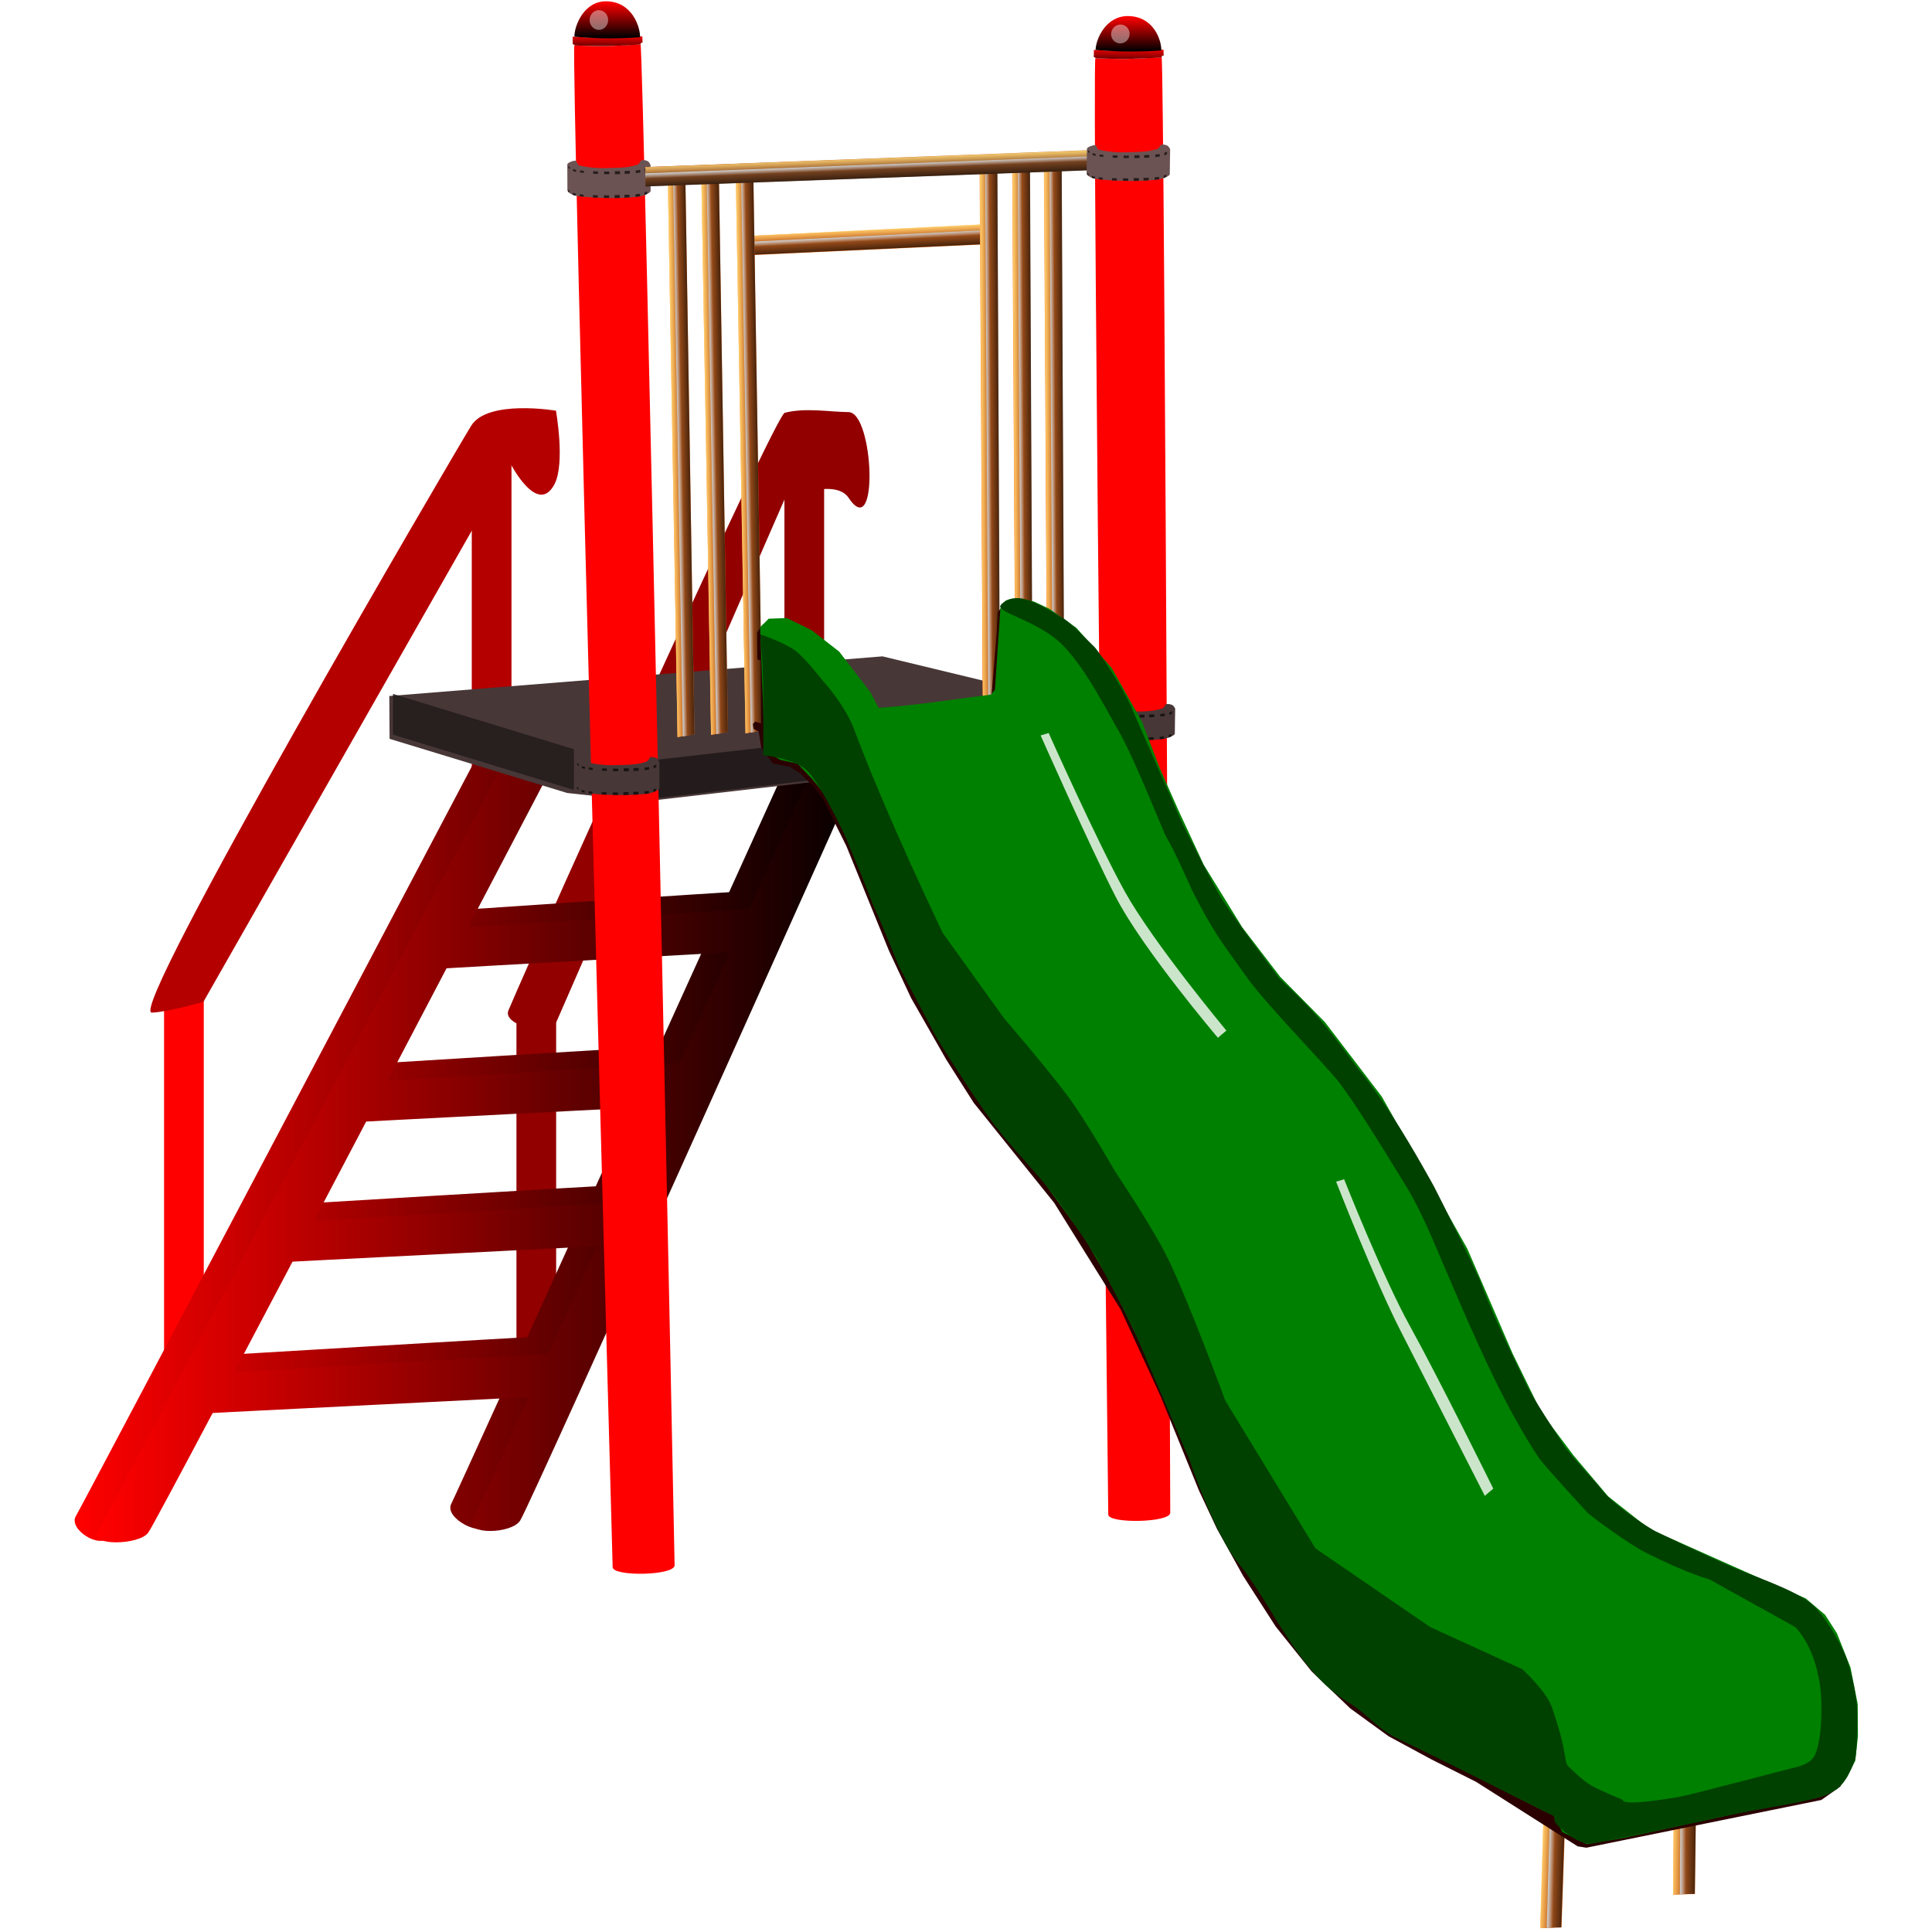 <?xml version="1.0" encoding="UTF-8" standalone="no"?>
<!-- Created with Inkscape (http://www.inkscape.org/) -->

<svg
   xmlns:dc="http://purl.org/dc/elements/1.1/"
   xmlns:cc="http://creativecommons.org/ns#"
   xmlns:rdf="http://www.w3.org/1999/02/22-rdf-syntax-ns#"
   xmlns:svg="http://www.w3.org/2000/svg"
   xmlns="http://www.w3.org/2000/svg"
   xmlns:xlink="http://www.w3.org/1999/xlink"
   xmlns:sodipodi="http://sodipodi.sourceforge.net/DTD/sodipodi-0.dtd"
   xmlns:inkscape="http://www.inkscape.org/namespaces/inkscape"
   id="svg2"
   sodipodi:docname="skluzavka.svg"
   viewBox="0 0 640 640"
   version="1.1"
   inkscape:version="0.91 r13725"
   width="640"
   height="640">
  <defs
     id="defs6">
    <linearGradient
       id="linearGradient3760">
      <stop
         id="stop3762"
         style="stop-color:#ff0000"
         offset="0" />
      <stop
         id="stop3764"
         style="stop-color:#000000"
         offset="1" />
    </linearGradient>
    <filter
       id="filter3798"
       height="1.916"
       width="1.86"
       y="-0.458"
       x="-0.43"
       inkscape:collect="always"
       style="color-interpolation-filters:sRGB">
      <feGaussianBlur
         id="feGaussianBlur3800"
         stdDeviation="4.273"
         inkscape:collect="always" />
    </filter>
    <linearGradient
       id="linearGradient3814"
       y2="92.04"
       xlink:href="#linearGradient3760"
       gradientUnits="userSpaceOnUse"
       x2="253.63"
       y1="67.853"
       x1="253.85"
       inkscape:collect="always" />
    <linearGradient
       id="linearGradient3816"
       y2="71.18"
       xlink:href="#linearGradient3760"
       gradientUnits="userSpaceOnUse"
       x2="254.89"
       gradientTransform="matrix(1,0,0,1.036,-0.209,-2.18)"
       y1="32.047"
       x1="254.89"
       inkscape:collect="always" />
    <linearGradient
       id="linearGradient4729"
       y2="-96.183"
       gradientUnits="userSpaceOnUse"
       x2="469.08"
       y1="-50.311"
       x1="469.08"
       inkscape:collect="always">
      <stop
         id="stop4072-2-2"
         style="stop-color:#000000"
         offset="0" />
      <stop
         id="stop4074-3-5"
         style="stop-color:#000000;stop-opacity:0"
         offset="1" />
    </linearGradient>
    <linearGradient
       id="linearGradient4731"
       y2="-76.669"
       gradientUnits="userSpaceOnUse"
       x2="471.74"
       y1="-84.66"
       x1="471.7"
       inkscape:collect="always">
      <stop
         id="stop4056-1-3"
         style="stop-color:#cccccc"
         offset="0" />
      <stop
         id="stop4058-1-3"
         style="stop-color:#cccccc;stop-opacity:0"
         offset="1" />
    </linearGradient>
    <linearGradient
       id="linearGradient4733"
       y2="-79.43"
       gradientUnits="userSpaceOnUse"
       x2="485.56"
       y1="-99.735"
       x1="485.9"
       inkscape:collect="always">
      <stop
         id="stop4064-7-3"
         style="stop-color:#ffe680"
         offset="0" />
      <stop
         id="stop4066-4-8"
         style="stop-color:#ffe680;stop-opacity:0"
         offset="1" />
    </linearGradient>
    <filter
       id="filter3798-7"
       width="1.86"
       y="-0.458"
       x="-0.43"
       height="1.916"
       inkscape:collect="always"
       style="color-interpolation-filters:sRGB">
      <feGaussianBlur
         id="feGaussianBlur3800-4"
         stdDeviation="4.273"
         inkscape:collect="always" />
    </filter>
    <filter
       id="filter6025"
       height="1.393"
       width="1.184"
       y="-0.197"
       x="-0.092"
       inkscape:collect="always"
       style="color-interpolation-filters:sRGB">
      <feGaussianBlur
         id="feGaussianBlur6027"
         stdDeviation="8.925"
         inkscape:collect="always" />
    </filter>
    <filter
       id="filter6068"
       height="1.387"
       width="1.067"
       y="-0.194"
       x="-0.034"
       inkscape:collect="always"
       style="color-interpolation-filters:sRGB">
      <feGaussianBlur
         id="feGaussianBlur6070"
         stdDeviation="8.308"
         inkscape:collect="always" />
    </filter>
    <linearGradient
       id="linearGradient7017"
       y2="-96.183"
       gradientUnits="userSpaceOnUse"
       x2="469.08"
       gradientTransform="matrix(-0.068,-3.422,0.721,-0.103,-1324.1,1263.3)"
       y1="-50.311"
       x1="469.08"
       inkscape:collect="always">
      <stop
         id="stop4072-8-7-5-9"
         style="stop-color:#000000"
         offset="0" />
      <stop
         id="stop4074-6-8-0-0"
         style="stop-color:#000000;stop-opacity:0"
         offset="1" />
    </linearGradient>
    <linearGradient
       id="linearGradient7019"
       y2="-76.669"
       gradientUnits="userSpaceOnUse"
       x2="471.74"
       gradientTransform="matrix(-0.068,-3.422,0.721,-0.103,-1324.1,1263.3)"
       y1="-84.66"
       x1="471.7"
       inkscape:collect="always">
      <stop
         id="stop4056-2-35-9-8"
         style="stop-color:#cccccc"
         offset="0" />
      <stop
         id="stop4058-8-9-3-5"
         style="stop-color:#cccccc;stop-opacity:0"
         offset="1" />
    </linearGradient>
    <linearGradient
       id="linearGradient7021"
       y2="-79.43"
       gradientUnits="userSpaceOnUse"
       x2="485.56"
       gradientTransform="matrix(-0.068,-3.422,0.721,-0.103,-1324.1,1263.3)"
       y1="-99.735"
       x1="485.9"
       inkscape:collect="always">
      <stop
         id="stop4064-2-07-7-0"
         style="stop-color:#ffe680"
         offset="0" />
      <stop
         id="stop4066-48-63-9-8"
         style="stop-color:#ffe680;stop-opacity:0"
         offset="1" />
    </linearGradient>
    <filter
       id="filter7060"
       height="1.4"
       width="1.601"
       y="-0.2"
       x="-0.3"
       inkscape:collect="always"
       style="color-interpolation-filters:sRGB">
      <feGaussianBlur
         id="feGaussianBlur7062"
         stdDeviation="29.967"
         inkscape:collect="always" />
    </filter>
    <filter
       id="filter7060-4"
       width="1.601"
       y="-0.2"
       x="-0.3"
       height="1.4"
       inkscape:collect="always"
       style="color-interpolation-filters:sRGB">
      <feGaussianBlur
         id="feGaussianBlur7062-7"
         stdDeviation="29.967"
         inkscape:collect="always" />
    </filter>
    <linearGradient
       id="linearGradient4885"
       y2="314.48"
       xlink:href="#linearGradient3760"
       gradientUnits="userSpaceOnUse"
       x2="-233.96"
       y1="314.48"
       x1="-399.45"
       inkscape:collect="always" />
    <linearGradient
       inkscape:collect="always"
       xlink:href="#linearGradient3760"
       id="linearGradient4398"
       gradientUnits="userSpaceOnUse"
       x1="-399.45"
       y1="314.48"
       x2="-233.96"
       y2="314.48" />
    <linearGradient
       inkscape:collect="always"
       xlink:href="#linearGradient3760"
       id="linearGradient4400"
       gradientUnits="userSpaceOnUse"
       x1="-399.45"
       y1="314.48"
       x2="-233.96"
       y2="314.48" />
    <linearGradient
       inkscape:collect="always"
       xlink:href="#linearGradient3760"
       id="linearGradient4402"
       gradientUnits="userSpaceOnUse"
       x1="-399.45"
       y1="314.48"
       x2="-233.96"
       y2="314.48" />
    <linearGradient
       inkscape:collect="always"
       xlink:href="#linearGradient3760"
       id="linearGradient4404"
       gradientUnits="userSpaceOnUse"
       x1="-399.45"
       y1="314.48"
       x2="-233.96"
       y2="314.48" />
    <linearGradient
       inkscape:collect="always"
       xlink:href="#linearGradient3760"
       id="linearGradient4406"
       gradientUnits="userSpaceOnUse"
       x1="-399.45"
       y1="314.48"
       x2="-233.96"
       y2="314.48" />
    <linearGradient
       inkscape:collect="always"
       xlink:href="#linearGradient3760"
       id="linearGradient4408"
       gradientUnits="userSpaceOnUse"
       x1="-399.45"
       y1="314.48"
       x2="-233.96"
       y2="314.48" />
    <linearGradient
       inkscape:collect="always"
       xlink:href="#linearGradient3760"
       id="linearGradient4410"
       gradientUnits="userSpaceOnUse"
       x1="-399.45"
       y1="314.48"
       x2="-233.96"
       y2="314.48" />
    <linearGradient
       inkscape:collect="always"
       xlink:href="#linearGradient3760"
       id="linearGradient4412"
       gradientUnits="userSpaceOnUse"
       x1="-399.45"
       y1="314.48"
       x2="-233.96"
       y2="314.48" />
    <linearGradient
       inkscape:collect="always"
       xlink:href="#linearGradient3760"
       id="linearGradient4414"
       gradientUnits="userSpaceOnUse"
       x1="-399.45"
       y1="314.48"
       x2="-233.96"
       y2="314.48" />
    <linearGradient
       inkscape:collect="always"
       xlink:href="#linearGradient3760"
       id="linearGradient4416"
       gradientUnits="userSpaceOnUse"
       x1="-399.45"
       y1="314.48"
       x2="-233.96"
       y2="314.48" />
    <linearGradient
       inkscape:collect="always"
       xlink:href="#linearGradient3760"
       id="linearGradient4418"
       gradientUnits="userSpaceOnUse"
       x1="-399.45"
       y1="314.48"
       x2="-233.96"
       y2="314.48" />
    <linearGradient
       inkscape:collect="always"
       xlink:href="#linearGradient3760"
       id="linearGradient4420"
       gradientUnits="userSpaceOnUse"
       x1="-399.45"
       y1="314.48"
       x2="-233.96"
       y2="314.48" />
    <linearGradient
       inkscape:collect="always"
       xlink:href="#linearGradient3760"
       id="linearGradient4422"
       gradientUnits="userSpaceOnUse"
       x1="-399.45"
       y1="314.48"
       x2="-233.96"
       y2="314.48" />
    <linearGradient
       inkscape:collect="always"
       xlink:href="#linearGradient3760"
       id="linearGradient4424"
       gradientUnits="userSpaceOnUse"
       x1="253.85"
       y1="67.853"
       x2="253.63"
       y2="92.04" />
    <linearGradient
       inkscape:collect="always"
       xlink:href="#linearGradient3760"
       id="linearGradient4426"
       gradientUnits="userSpaceOnUse"
       gradientTransform="matrix(1,0,0,1.036,-0.209,-2.18)"
       x1="254.89"
       y1="32.047"
       x2="254.89"
       y2="71.18" />
    <linearGradient
       inkscape:collect="always"
       xlink:href="#linearGradient4729"
       id="linearGradient4428"
       gradientUnits="userSpaceOnUse"
       x1="469.08"
       y1="-50.311"
       x2="469.08"
       y2="-96.183" />
    <linearGradient
       inkscape:collect="always"
       xlink:href="#linearGradient4731"
       id="linearGradient4430"
       gradientUnits="userSpaceOnUse"
       x1="471.7"
       y1="-84.66"
       x2="471.74"
       y2="-76.669" />
    <linearGradient
       inkscape:collect="always"
       xlink:href="#linearGradient4733"
       id="linearGradient4432"
       gradientUnits="userSpaceOnUse"
       x1="485.9"
       y1="-99.735"
       x2="485.56"
       y2="-79.43" />
    <linearGradient
       inkscape:collect="always"
       xlink:href="#linearGradient4729"
       id="linearGradient4434"
       gradientUnits="userSpaceOnUse"
       x1="469.08"
       y1="-50.311"
       x2="469.08"
       y2="-96.183" />
    <linearGradient
       inkscape:collect="always"
       xlink:href="#linearGradient4731"
       id="linearGradient4436"
       gradientUnits="userSpaceOnUse"
       x1="471.7"
       y1="-84.66"
       x2="471.74"
       y2="-76.669" />
    <linearGradient
       inkscape:collect="always"
       xlink:href="#linearGradient4733"
       id="linearGradient4438"
       gradientUnits="userSpaceOnUse"
       x1="485.9"
       y1="-99.735"
       x2="485.56"
       y2="-79.43" />
    <linearGradient
       inkscape:collect="always"
       xlink:href="#linearGradient4729"
       id="linearGradient4440"
       gradientUnits="userSpaceOnUse"
       x1="469.08"
       y1="-50.311"
       x2="469.08"
       y2="-96.183" />
    <linearGradient
       inkscape:collect="always"
       xlink:href="#linearGradient4731"
       id="linearGradient4442"
       gradientUnits="userSpaceOnUse"
       x1="471.7"
       y1="-84.66"
       x2="471.74"
       y2="-76.669" />
    <linearGradient
       inkscape:collect="always"
       xlink:href="#linearGradient4733"
       id="linearGradient4444"
       gradientUnits="userSpaceOnUse"
       x1="485.9"
       y1="-99.735"
       x2="485.56"
       y2="-79.43" />
    <linearGradient
       inkscape:collect="always"
       xlink:href="#linearGradient4729"
       id="linearGradient4446"
       gradientUnits="userSpaceOnUse"
       x1="469.08"
       y1="-50.311"
       x2="469.08"
       y2="-96.183" />
    <linearGradient
       inkscape:collect="always"
       xlink:href="#linearGradient4731"
       id="linearGradient4448"
       gradientUnits="userSpaceOnUse"
       x1="471.7"
       y1="-84.66"
       x2="471.74"
       y2="-76.669" />
    <linearGradient
       inkscape:collect="always"
       xlink:href="#linearGradient4733"
       id="linearGradient4450"
       gradientUnits="userSpaceOnUse"
       x1="485.9"
       y1="-99.735"
       x2="485.56"
       y2="-79.43" />
    <linearGradient
       inkscape:collect="always"
       xlink:href="#linearGradient4729"
       id="linearGradient4452"
       gradientUnits="userSpaceOnUse"
       x1="469.08"
       y1="-50.311"
       x2="469.08"
       y2="-96.183" />
    <linearGradient
       inkscape:collect="always"
       xlink:href="#linearGradient4731"
       id="linearGradient4454"
       gradientUnits="userSpaceOnUse"
       x1="471.7"
       y1="-84.66"
       x2="471.74"
       y2="-76.669" />
    <linearGradient
       inkscape:collect="always"
       xlink:href="#linearGradient4733"
       id="linearGradient4456"
       gradientUnits="userSpaceOnUse"
       x1="485.9"
       y1="-99.735"
       x2="485.56"
       y2="-79.43" />
    <linearGradient
       inkscape:collect="always"
       xlink:href="#linearGradient4729"
       id="linearGradient4458"
       gradientUnits="userSpaceOnUse"
       x1="469.08"
       y1="-50.311"
       x2="469.08"
       y2="-96.183" />
    <linearGradient
       inkscape:collect="always"
       xlink:href="#linearGradient4731"
       id="linearGradient4460"
       gradientUnits="userSpaceOnUse"
       x1="471.7"
       y1="-84.66"
       x2="471.74"
       y2="-76.669" />
    <linearGradient
       inkscape:collect="always"
       xlink:href="#linearGradient4733"
       id="linearGradient4462"
       gradientUnits="userSpaceOnUse"
       x1="485.9"
       y1="-99.735"
       x2="485.56"
       y2="-79.43" />
    <linearGradient
       inkscape:collect="always"
       xlink:href="#linearGradient4729"
       id="linearGradient4464"
       gradientUnits="userSpaceOnUse"
       x1="469.08"
       y1="-50.311"
       x2="469.08"
       y2="-96.183" />
    <linearGradient
       inkscape:collect="always"
       xlink:href="#linearGradient4731"
       id="linearGradient4466"
       gradientUnits="userSpaceOnUse"
       x1="471.7"
       y1="-84.66"
       x2="471.74"
       y2="-76.669" />
    <linearGradient
       inkscape:collect="always"
       xlink:href="#linearGradient4733"
       id="linearGradient4468"
       gradientUnits="userSpaceOnUse"
       x1="485.9"
       y1="-99.735"
       x2="485.56"
       y2="-79.43" />
    <linearGradient
       inkscape:collect="always"
       xlink:href="#linearGradient4729"
       id="linearGradient4470"
       gradientUnits="userSpaceOnUse"
       x1="469.08"
       y1="-50.311"
       x2="469.08"
       y2="-96.183" />
    <linearGradient
       inkscape:collect="always"
       xlink:href="#linearGradient4731"
       id="linearGradient4472"
       gradientUnits="userSpaceOnUse"
       x1="471.7"
       y1="-84.66"
       x2="471.74"
       y2="-76.669" />
    <linearGradient
       inkscape:collect="always"
       xlink:href="#linearGradient4733"
       id="linearGradient4474"
       gradientUnits="userSpaceOnUse"
       x1="485.9"
       y1="-99.735"
       x2="485.56"
       y2="-79.43" />
    <linearGradient
       inkscape:collect="always"
       xlink:href="#linearGradient4729"
       id="linearGradient4476"
       gradientUnits="userSpaceOnUse"
       x1="469.08"
       y1="-50.311"
       x2="469.08"
       y2="-96.183" />
    <linearGradient
       inkscape:collect="always"
       xlink:href="#linearGradient4731"
       id="linearGradient4478"
       gradientUnits="userSpaceOnUse"
       x1="471.7"
       y1="-84.66"
       x2="471.74"
       y2="-76.669" />
    <linearGradient
       inkscape:collect="always"
       xlink:href="#linearGradient4733"
       id="linearGradient4480"
       gradientUnits="userSpaceOnUse"
       x1="485.9"
       y1="-99.735"
       x2="485.56"
       y2="-79.43" />
  </defs>
  <sodipodi:namedview
     id="namedview4"
     fit-margin-left="0"
     inkscape:zoom="0.84474274"
     borderopacity="1"
     inkscape:current-layer="svg2"
     inkscape:cx="268.86526"
     inkscape:cy="358.28382"
     inkscape:window-maximized="1"
     showgrid="false"
     fit-margin-right="0"
     bordercolor="#666666"
     inkscape:window-x="-8"
     guidetolerance="10"
     objecttolerance="10"
     inkscape:window-y="-8"
     fit-margin-bottom="0"
     inkscape:window-width="1600"
     inkscape:pageopacity="0"
     inkscape:pageshadow="2"
     pagecolor="#ffffff"
     gridtolerance="10"
     inkscape:window-height="1137"
     showborder="true"
     fit-margin-top="0" />
  <g
     id="g4913"
     transform="translate(112.574,-134.949)">
    <g
       id="g4861"
       transform="matrix(0.982,0,0,1.169,612.53,347.39)">
      <rect
         id="rect4801-2"
         style="fill:#ff0000;fill-rule:evenodd"
         height="103.8"
         width="13.393"
         y="101.34"
         x="-683.05" />
      <rect
         id="rect4801"
         style="fill:#b50000;fill-rule:evenodd"
         height="103.8"
         width="13.393"
         y="-61.047"
         x="-579.25" />
      <g
         id="g4856">
        <rect
           id="rect4801-4"
           style="fill:#920000;fill-rule:evenodd"
           height="103.8"
           width="13.393"
           y="108.04"
           x="-564.18" />
        <rect
           id="rect4801-5"
           style="fill:#920000;fill-rule:evenodd"
           height="103.8"
           width="13.393"
           y="-64.395"
           x="-473.78" />
        <path
           id="rect4835"
           d="m -564.18,108.25 c 0,0 -3.799,-1.493 -2.705,-3.656 12.133,-23.984 89.997,-168.67 93.195,-169.35 7.023,-1.504 14.805,-0.263 21.546,-0.193 8.521,0.089 10.278,37.263 0,24.279 -4.639,-5.861 -21.571,0.393 -21.571,0.393 l -77.19,148.53 z"
           sodipodi:nodetypes="cssssccc"
           style="fill:#920000;fill-rule:evenodd"
           inkscape:connector-curvature="0" />
      </g>
      <g
         id="g4781"
         transform="translate(-48.55,-311.39)">
        <g
           id="g4547"
           style="fill:url(#linearGradient4410)"
           transform="matrix(1.575,0,0,1.184,-35.39,77.665)">
          <path
             id="rect4476"
             sodipodi:nodetypes="ccssc"
             style="fill:url(#linearGradient4398);fill-rule:evenodd"
             inkscape:connector-curvature="0"
             d="m -310.68,219.3 10.882,0 c 0,0 -89.671,188.23 -92.338,192.43 -1.945,3.062 -8.858,-1.815 -7.123,-5 1.452,-2.667 88.579,-187.43 88.579,-187.43 z" />
          <path
             id="rect4476-1"
             sodipodi:nodetypes="ccssc"
             style="fill:url(#linearGradient4400);fill-rule:evenodd"
             inkscape:connector-curvature="0"
             d="m -244.13,219.88 10.174,0 c 0,0 -73.939,184.39 -76.433,188.94 -1.819,3.314 -10.105,-1.552 -8.483,-5 1.358,-2.887 74.741,-183.94 74.741,-183.94 z" />
          <path
             id="rect4476-7"
             sodipodi:nodetypes="sssss"
             style="fill:url(#linearGradient4402);fill-rule:evenodd"
             inkscape:connector-curvature="0"
             d="m -297.91,363.7 c 1.502,0.063 1.185,9.926 0.382,10.026 -1.98,0.247 -79.019,4.42 -81.076,4.644 -1.489,0.162 -1.355,-9.338 -0.072,-9.416 1.257,-0.078 79.257,-5.317 80.767,-5.254 z" />
          <path
             id="rect4476-7-4"
             sodipodi:nodetypes="sssss"
             style="fill:url(#linearGradient4404);fill-rule:evenodd"
             inkscape:connector-curvature="0"
             d="m -282.74,327.55 c 1.487,0.063 1.173,9.926 0.378,10.026 -1.96,0.247 -78.22,4.42 -80.257,4.644 -1.474,0.162 -1.341,-9.338 -0.071,-9.416 1.244,-0.078 78.456,-5.317 79.95,-5.254 z" />
          <path
             id="rect4476-7-0"
             sodipodi:nodetypes="sssss"
             style="fill:url(#linearGradient4406);fill-rule:evenodd"
             inkscape:connector-curvature="0"
             d="m -269.33,294.07 c 1.456,0.063 1.149,9.926 0.37,10.026 -1.92,0.247 -76.623,4.42 -78.618,4.644 -1.444,0.162 -1.314,-9.338 -0.07,-9.416 1.219,-0.078 76.854,-5.317 78.318,-5.254 z" />
          <path
             id="rect4476-7-9"
             sodipodi:nodetypes="sssss"
             style="fill:url(#linearGradient4408);fill-rule:evenodd"
             inkscape:connector-curvature="0"
             d="m -255.85,257.24 c 1.335,0.063 1.053,9.926 0.339,10.026 -1.76,0.247 -70.234,4.42 -72.063,4.644 -1.324,0.162 -1.204,-9.338 -0.064,-9.416 1.117,-0.078 70.446,-5.317 71.788,-5.254 z" />
        </g>
        <g
           id="g4547-1"
           style="fill:url(#linearGradient4885)"
           transform="matrix(1.575,0,0,1.184,-28.127,82.374)">
          <path
             id="rect4476-4"
             sodipodi:nodetypes="ccssc"
             style="fill:url(#linearGradient4412);fill-rule:evenodd"
             inkscape:connector-curvature="0"
             d="m -308.94,215.3 10.882,0 c 0,0 -87.649,187.23 -90.316,191.43 -1.945,3.062 -12.617,3.186 -10.882,0 1.452,-2.667 90.316,-191.43 90.316,-191.43 z" />
          <path
             id="rect4476-1-2"
             sodipodi:nodetypes="ccssc"
             style="fill:url(#linearGradient4414);fill-rule:evenodd"
             inkscape:connector-curvature="0"
             d="m -242.94,215.99 10.174,0 c 0,0 -73.444,183.28 -75.937,187.83 -1.819,3.314 -11.796,3.448 -10.174,0 1.358,-2.887 75.937,-187.83 75.937,-187.83 z" />
          <path
             id="rect4476-7-3"
             sodipodi:nodetypes="sssss"
             style="fill:url(#linearGradient4416);fill-rule:evenodd"
             inkscape:connector-curvature="0"
             d="m -297.91,363.7 c 1.502,0.063 1.185,9.926 0.382,10.026 -1.98,0.247 -79.019,4.42 -81.076,4.644 -1.489,0.162 -1.355,-9.338 -0.072,-9.416 1.257,-0.078 79.257,-5.317 80.767,-5.254 z" />
          <path
             id="rect4476-7-4-2"
             sodipodi:nodetypes="sssss"
             style="fill:url(#linearGradient4418);fill-rule:evenodd"
             inkscape:connector-curvature="0"
             d="m -282.74,327.55 c 1.487,0.063 1.173,9.926 0.378,10.026 -1.96,0.247 -78.22,4.42 -80.257,4.644 -1.474,0.162 -1.341,-9.338 -0.071,-9.416 1.244,-0.078 78.456,-5.317 79.95,-5.254 z" />
          <path
             id="rect4476-7-0-2"
             sodipodi:nodetypes="sssss"
             style="fill:url(#linearGradient4420);fill-rule:evenodd"
             inkscape:connector-curvature="0"
             d="m -269.33,294.07 c 1.456,0.063 1.149,9.926 0.37,10.026 -1.92,0.247 -76.623,4.42 -78.618,4.644 -1.444,0.162 -1.314,-9.338 -0.07,-9.416 1.219,-0.078 76.854,-5.317 78.318,-5.254 z" />
          <path
             id="rect4476-7-9-1"
             sodipodi:nodetypes="sssss"
             style="fill:url(#linearGradient4422);fill-rule:evenodd"
             inkscape:connector-curvature="0"
             d="m -255.85,257.24 c 1.335,0.063 1.053,9.926 0.339,10.026 -1.76,0.247 -70.234,4.42 -72.063,4.644 -1.324,0.162 -1.204,-9.338 -0.064,-9.416 1.117,-0.078 70.446,-5.317 71.788,-5.254 z" />
        </g>
      </g>
      <path
         id="rect4835-9"
         sodipodi:nodetypes="sscsccs"
         style="fill:#b50000;fill-rule:evenodd"
         inkscape:connector-curvature="0"
         d="m -687.17,105.22 c -8.791,0.374 101.96,-158.44 107.71,-166.29 5.529,-7.555 28.609,-4.282 28.609,-4.282 0,0 3.169,14.918 -0.488,20.817 -5.725,9.233 -14.934,-5.946 -14.934,-5.946 l -103.49,152.63 c 0,0 -11.242,2.816 -17.414,3.079 z" />
    </g>
    <g
       id="g7321"
       transform="matrix(0.257,0,0,0.292,453.62,120.98)">
      <g
         id="g6072"
         transform="translate(-1707.2,65.607)">
        <path
           id="rect6003"
           d="m 5.919,771.83 635.7,-44.98 284.11,60.37 -2.52,44.4 -588.2,59.78 -99.88,-9.56 -228.87,-61.43 z"
           sodipodi:nodetypes="cccccccc"
           style="fill:#483737;fill-rule:evenodd"
           inkscape:connector-curvature="0" />
        <path
           id="rect6006"
           d="m 10.654,769.47 233.21,62.741 0,46.168 -233.21,-62.741 z"
           sodipodi:nodetypes="ccccc"
           style="opacity:0.934;fill:#241c1c;fill-rule:evenodd;filter:url(#filter6025)"
           inkscape:connector-curvature="0" />
        <path
           id="rect6029"
           d="m 327.91,846.41 589.53,-59.19 1.184,42.617 -591.9,60.373 z"
           sodipodi:nodetypes="ccccc"
           style="fill:#241c1c;fill-rule:evenodd;filter:url(#filter6068)"
           inkscape:connector-curvature="0" />
      </g>
      <g
         id="g6128">
        <g
           id="g3806"
           transform="translate(-1676.2,18.941)">
          <g
             id="g3769">
            <path
               id="rect2987"
               style="fill:#ff0000;fill-rule:evenodd"
               d="m 212.14,80.451 c 41.059,1.131 40.828,1.067 85.31,-1.256 3.766,-0.197 16.555,1718.7 16.328,1725.5 -0.392,11.769 -79.8,12.955 -79.883,2.093 -0.036,-4.728 -26.689,-1726.5 -21.756,-1726.4 z"
               sodipodi:nodetypes="sssss"
               inkscape:connector-curvature="0"
               transform="matrix(1,0,0.016,1,0,0)" />
            <path
               id="rect3758"
               d="m 211.31,70.436 c 0,0 29.298,1.604 43.789,1.469 15.202,-0.142 45.919,-1.679 45.919,-1.679 l 0.314,6.998 c 0,0 -0.519,0.06 -1.457,0.165 -0.264,0.03 -0.505,0.562 -0.832,0.598 -0.308,0.034 0.022,1.199 -0.339,1.237 -8.435,0.888 -31.451,1.635 -43.71,1.858 -13.602,0.247 -40.808,-0.644 -40.808,-0.644 l -1.254,-0.917 -1.622,-0.623 z"
               sodipodi:nodetypes="csccsssscccc"
               style="fill:url(#linearGradient4424);fill-rule:evenodd"
               inkscape:connector-curvature="0" />
          </g>
          <g
             id="g3802">
            <path
               id="path3773"
               d="m 298.21,71.135 c 0,0 -18.242,1.301 -39.97,1.301 -21.728,0 -44.783,-1.951 -44.783,-1.951 0,-12.334 12.174,-40.301 41.016,-40.111 33.028,0.217 43.737,28.428 43.737,40.762 z"
               sodipodi:nodetypes="sssss"
               style="fill:url(#linearGradient4426);fill-rule:evenodd"
               inkscape:connector-curvature="0" />
            <ellipse
               id="path3784"
               style="opacity:0.646;fill:#ffffff;fill-rule:evenodd;filter:url(#filter3798)"
               transform="translate(56.293,-7.324)"
               cx="188.759"
               cy="58.938"
               rx="11.928"
               ry="11.196" />
          </g>
        </g>
        <g
           id="g3926"
           transform="translate(-1684.5,62.741)">
          <path
             id="rect3818"
             sodipodi:nodetypes="scssscscsssssss"
             style="fill:#483737;fill-rule:evenodd"
             inkscape:connector-curvature="0"
             d="m 228.94,845.77 c 2.212,-0.987 6.576,-1.135 6.576,-1.135 0,0 1.724,5.086 3.872,5.491 21.073,3.969 29.956,2.96 43.274,2.78 12.985,-0.176 22.083,-0.684 32.34,-3.85 1.637,-0.505 4.279,-4.854 4.279,-4.854 0,0 3.947,-0.945 8.329,1.041 2.193,0.994 3.712,4.294 3.712,4.294 0,0 -0.094,18.898 0.087,29.672 0.031,1.827 -7.177,4.516 -11.381,5.6 -5.191,1.338 -27.696,2.487 -41.605,2.288 -14.657,-0.21 -30.559,-0.741 -43.894,-2.676 -4.949,-0.718 -10.316,-4.665 -10.352,-5.908 -0.075,-2.58 -0.107,-22.106 -0.142,-29.172 -0.01,-2.022 3.261,-2.837 4.904,-3.57 z" />
          <g
             id="g3147"
             style="fill:#000000">
            <path
               id="rect3021"
               d="m 240.08,882.71 4.976,0.579 -0.024,2.385 -4.976,-0.579 z"
               sodipodi:nodetypes="ccccc"
               style="opacity:0.646;fill:#000000;fill-rule:evenodd"
               inkscape:connector-curvature="0" />
            <path
               id="rect3023"
               d="m 231.04,881.12 4.062,1.04 -0.037,2.325 -4.062,-1.04 z"
               sodipodi:nodetypes="ccccc"
               style="opacity:0.646;fill:#000000;fill-rule:evenodd"
               inkscape:connector-curvature="0" />
            <path
               id="rect3025"
               d="m 225.06,877.5 1.946,1.539 0,2.302 -1.946,-1.539 z"
               sodipodi:nodetypes="ccccc"
               style="opacity:0.646;fill:#000000;fill-rule:evenodd"
               inkscape:connector-curvature="0" />
            <path
               id="rect3021-1"
               d="m 257.03,883.77 6.234,0.135 0.013,2.792 -6.234,-0.135 z"
               sodipodi:nodetypes="ccccc"
               style="opacity:0.646;fill:#000000;fill-rule:evenodd"
               inkscape:connector-curvature="0" />
            <path
               id="rect3021-7"
               d="m 271.17,883.99 6.678,0.098 0.05,2.977 -6.678,-0.098 z"
               sodipodi:nodetypes="ccccc"
               style="opacity:0.646;fill:#000000;fill-rule:evenodd"
               inkscape:connector-curvature="0" />
            <path
               id="rect3021-7-4"
               d="m 285.04,883.64 6.566,0.024 0.087,3.31 -6.641,0.124 z"
               sodipodi:nodetypes="ccccc"
               style="opacity:0.646;fill:#000000;fill-rule:evenodd"
               inkscape:connector-curvature="0" />
            <path
               id="rect3021-7-0"
               d="m 297.62,883.38 6.678,-0.087 0.013,3.125 -6.641,0.309 z"
               sodipodi:nodetypes="ccccc"
               style="opacity:0.646;fill:#000000;fill-rule:evenodd"
               inkscape:connector-curvature="0" />
            <path
               id="rect3021-7-9"
               d="m 311.9,882.87 5.827,-0.641 0.05,2.977 -5.827,0.641 z"
               sodipodi:nodetypes="ccccc"
               style="opacity:0.646;fill:#000000;fill-rule:evenodd"
               inkscape:connector-curvature="0" />
            <path
               id="rect3021-7-48"
               d="m 323.44,880.83 3.57,-1.381 0.05,2.977 -3.57,1.381 z"
               sodipodi:nodetypes="ccccc"
               style="opacity:0.646;fill:#000000;fill-rule:evenodd"
               inkscape:connector-curvature="0" />
          </g>
          <g
             id="g3136"
             style="fill:#000000">
            <path
               id="rect3021-8"
               d="m 240.44,855.7 4.976,0.579 -0.024,2.385 -4.976,-0.579 z"
               sodipodi:nodetypes="ccccc"
               style="opacity:0.646;fill:#000000;fill-rule:evenodd"
               inkscape:connector-curvature="0" />
            <path
               id="rect3023-2"
               d="m 231.39,854.12 4.062,1.04 -0.037,2.325 -4.062,-1.04 z"
               sodipodi:nodetypes="ccccc"
               style="opacity:0.646;fill:#000000;fill-rule:evenodd"
               inkscape:connector-curvature="0" />
            <path
               id="rect3025-4"
               d="m 225.42,850.49 1.946,1.539 0,2.302 -1.946,-1.539 z"
               sodipodi:nodetypes="ccccc"
               style="opacity:0.646;fill:#000000;fill-rule:evenodd"
               inkscape:connector-curvature="0" />
            <path
               id="rect3021-1-5"
               d="m 257.39,856.76 6.234,0.135 0.013,2.792 -6.234,-0.135 z"
               sodipodi:nodetypes="ccccc"
               style="opacity:0.646;fill:#000000;fill-rule:evenodd"
               inkscape:connector-curvature="0" />
            <path
               id="rect3021-7-5"
               d="m 271.52,856.99 6.678,0.098 0.05,2.977 -6.678,-0.098 z"
               sodipodi:nodetypes="ccccc"
               style="opacity:0.646;fill:#000000;fill-rule:evenodd"
               inkscape:connector-curvature="0" />
            <path
               id="rect3021-7-4-1"
               d="m 285.39,856.63 6.566,0.024 0.087,3.31 -6.641,0.124 z"
               sodipodi:nodetypes="ccccc"
               style="opacity:0.646;fill:#000000;fill-rule:evenodd"
               inkscape:connector-curvature="0" />
            <path
               id="rect3021-7-0-7"
               d="m 297.97,856.38 6.678,-0.087 0.013,3.125 -6.641,0.309 z"
               sodipodi:nodetypes="ccccc"
               style="opacity:0.646;fill:#000000;fill-rule:evenodd"
               inkscape:connector-curvature="0" />
            <path
               id="rect3021-7-9-1"
               d="m 312.25,855.86 5.827,-0.641 0.05,2.977 -5.827,0.641 z"
               sodipodi:nodetypes="ccccc"
               style="opacity:0.646;fill:#000000;fill-rule:evenodd"
               inkscape:connector-curvature="0" />
            <path
               id="rect3021-7-48-1"
               d="m 323.79,853.82 3.57,-1.381 0.05,2.977 -3.57,1.381 z"
               sodipodi:nodetypes="ccccc"
               style="opacity:0.646;fill:#000000;fill-rule:evenodd"
               inkscape:connector-curvature="0" />
          </g>
        </g>
        <g
           id="g3926-5"
           transform="translate(-1695.9,-614.58)">
          <path
             id="rect3818-2"
             sodipodi:nodetypes="scssscscsssssss"
             style="fill:#6c5353;fill-rule:evenodd"
             inkscape:connector-curvature="0"
             d="m 228.94,845.77 c 2.212,-0.987 6.576,-1.135 6.576,-1.135 0,0 1.724,5.086 3.872,5.491 21.073,3.969 29.956,2.96 43.274,2.78 12.985,-0.176 22.083,-0.684 32.34,-3.85 1.637,-0.505 4.279,-4.854 4.279,-4.854 0,0 3.947,-0.945 8.329,1.041 2.193,0.994 3.712,4.294 3.712,4.294 0,0 -0.094,18.898 0.087,29.672 0.031,1.827 -7.177,4.516 -11.381,5.6 -5.191,1.338 -27.696,2.487 -41.605,2.288 -14.657,-0.21 -30.559,-0.741 -43.894,-2.676 -4.949,-0.718 -10.316,-4.665 -10.352,-5.908 -0.075,-2.58 -0.107,-22.106 -0.142,-29.172 -0.01,-2.022 3.261,-2.837 4.904,-3.57 z" />
          <g
             id="g3147-7"
             style="fill:#000000">
            <path
               id="rect3021-6"
               d="m 240.08,882.71 4.976,0.579 -0.024,2.385 -4.976,-0.579 z"
               sodipodi:nodetypes="ccccc"
               style="opacity:0.646;fill:#000000;fill-rule:evenodd"
               inkscape:connector-curvature="0" />
            <path
               id="rect3023-1"
               d="m 231.04,881.12 4.062,1.04 -0.037,2.325 -4.062,-1.04 z"
               sodipodi:nodetypes="ccccc"
               style="opacity:0.646;fill:#000000;fill-rule:evenodd"
               inkscape:connector-curvature="0" />
            <path
               id="rect3025-42"
               d="m 225.06,877.5 1.946,1.539 0,2.302 -1.946,-1.539 z"
               sodipodi:nodetypes="ccccc"
               style="opacity:0.646;fill:#000000;fill-rule:evenodd"
               inkscape:connector-curvature="0" />
            <path
               id="rect3021-1-3"
               d="m 257.03,883.77 6.234,0.135 0.013,2.792 -6.234,-0.135 z"
               sodipodi:nodetypes="ccccc"
               style="opacity:0.646;fill:#000000;fill-rule:evenodd"
               inkscape:connector-curvature="0" />
            <path
               id="rect3021-7-2"
               d="m 271.17,883.99 6.678,0.098 0.05,2.977 -6.678,-0.098 z"
               sodipodi:nodetypes="ccccc"
               style="opacity:0.646;fill:#000000;fill-rule:evenodd"
               inkscape:connector-curvature="0" />
            <path
               id="rect3021-7-4-2"
               d="m 285.04,883.64 6.566,0.024 0.087,3.31 -6.641,0.124 z"
               sodipodi:nodetypes="ccccc"
               style="opacity:0.646;fill:#000000;fill-rule:evenodd"
               inkscape:connector-curvature="0" />
            <path
               id="rect3021-7-0-1"
               d="m 297.62,883.38 6.678,-0.087 0.013,3.125 -6.641,0.309 z"
               sodipodi:nodetypes="ccccc"
               style="opacity:0.646;fill:#000000;fill-rule:evenodd"
               inkscape:connector-curvature="0" />
            <path
               id="rect3021-7-9-6"
               d="m 311.9,882.87 5.827,-0.641 0.05,2.977 -5.827,0.641 z"
               sodipodi:nodetypes="ccccc"
               style="opacity:0.646;fill:#000000;fill-rule:evenodd"
               inkscape:connector-curvature="0" />
            <path
               id="rect3021-7-48-8"
               d="m 323.44,880.83 3.57,-1.381 0.05,2.977 -3.57,1.381 z"
               sodipodi:nodetypes="ccccc"
               style="opacity:0.646;fill:#000000;fill-rule:evenodd"
               inkscape:connector-curvature="0" />
          </g>
          <g
             id="g3136-5"
             style="fill:#000000">
            <path
               id="rect3021-8-7"
               d="m 240.44,855.7 4.976,0.579 -0.024,2.385 -4.976,-0.579 z"
               sodipodi:nodetypes="ccccc"
               style="opacity:0.646;fill:#000000;fill-rule:evenodd"
               inkscape:connector-curvature="0" />
            <path
               id="rect3023-2-6"
               d="m 231.39,854.12 4.062,1.04 -0.037,2.325 -4.062,-1.04 z"
               sodipodi:nodetypes="ccccc"
               style="opacity:0.646;fill:#000000;fill-rule:evenodd"
               inkscape:connector-curvature="0" />
            <path
               id="rect3025-4-1"
               d="m 225.42,850.49 1.946,1.539 0,2.302 -1.946,-1.539 z"
               sodipodi:nodetypes="ccccc"
               style="opacity:0.646;fill:#000000;fill-rule:evenodd"
               inkscape:connector-curvature="0" />
            <path
               id="rect3021-1-5-8"
               d="m 257.39,856.76 6.234,0.135 0.013,2.792 -6.234,-0.135 z"
               sodipodi:nodetypes="ccccc"
               style="opacity:0.646;fill:#000000;fill-rule:evenodd"
               inkscape:connector-curvature="0" />
            <path
               id="rect3021-7-5-9"
               d="m 271.52,856.99 6.678,0.098 0.05,2.977 -6.678,-0.098 z"
               sodipodi:nodetypes="ccccc"
               style="opacity:0.646;fill:#000000;fill-rule:evenodd"
               inkscape:connector-curvature="0" />
            <path
               id="rect3021-7-4-1-2"
               d="m 285.39,856.63 6.566,0.024 0.087,3.31 -6.641,0.124 z"
               sodipodi:nodetypes="ccccc"
               style="opacity:0.646;fill:#000000;fill-rule:evenodd"
               inkscape:connector-curvature="0" />
            <path
               id="rect3021-7-0-7-7"
               d="m 297.97,856.38 6.678,-0.087 0.013,3.125 -6.641,0.309 z"
               sodipodi:nodetypes="ccccc"
               style="opacity:0.646;fill:#000000;fill-rule:evenodd"
               inkscape:connector-curvature="0" />
            <path
               id="rect3021-7-9-1-9"
               d="m 312.25,855.86 5.827,-0.641 0.05,2.977 -5.827,0.641 z"
               sodipodi:nodetypes="ccccc"
               style="opacity:0.646;fill:#000000;fill-rule:evenodd"
               inkscape:connector-curvature="0" />
            <path
               id="rect3021-7-48-1-5"
               d="m 323.79,853.82 3.57,-1.381 0.05,2.977 -3.57,1.381 z"
               sodipodi:nodetypes="ccccc"
               style="opacity:0.646;fill:#000000;fill-rule:evenodd"
               inkscape:connector-curvature="0" />
          </g>
        </g>
      </g>
      <g
         id="g5616"
         transform="translate(-961.24,9.47)">
        <g
           id="g5197"
           transform="translate(-719.88,40.179)">
          <g
             id="g4719"
             transform="translate(-215.96,494.71)">
            <g
               id="g4078-2"
               style="fill:#ff7f2a"
               transform="matrix(1.682,-0.073,0,0.722,19.959,-133.03)">
              <path
                 id="rect4030-7"
                 sodipodi:nodetypes="ccccc"
                 style="fill:#ff7f2a;fill-rule:evenodd"
                 inkscape:connector-curvature="0"
                 d="m 380.59,-94.112 183.49,1.184 0,30.187 -183.49,-1.184 z" />
              <path
                 id="rect4033-7"
                 sodipodi:nodetypes="ccccc"
                 style="fill:#ff7f2a;fill-rule:evenodd"
                 inkscape:connector-curvature="0"
                 d="m 380.55,-84.678 183.52,0 0,9.507 -183.52,0 z" />
              <path
                 id="rect4033-4-9"
                 sodipodi:nodetypes="ccccc"
                 style="fill:#ff7f2a;fill-rule:evenodd"
                 inkscape:connector-curvature="0"
                 d="m 380.59,-94.112 183.49,0 0,9.47 -183.49,0 z" />
            </g>
            <g
               id="g4078-2-0"
               transform="matrix(1.682,-0.073,0,0.722,19.663,-133.32)">
              <path
                 id="rect4030-7-8"
                 sodipodi:nodetypes="ccccc"
                 style="fill:url(#linearGradient4428);fill-rule:evenodd"
                 inkscape:connector-curvature="0"
                 d="m 380.59,-94.112 183.49,1.184 0,30.187 -183.49,-1.184 z" />
              <path
                 id="rect4033-7-8"
                 sodipodi:nodetypes="ccccc"
                 style="fill:url(#linearGradient4430);fill-rule:evenodd"
                 inkscape:connector-curvature="0"
                 d="m 380.55,-84.678 183.52,0 0,9.507 -183.52,0 z" />
              <path
                 id="rect4033-4-9-0"
                 sodipodi:nodetypes="ccccc"
                 style="fill:url(#linearGradient4432);fill-rule:evenodd"
                 inkscape:connector-curvature="0"
                 d="m 380.59,-94.112 183.49,0 0,9.47 -183.49,0 z" />
            </g>
          </g>
          <g
             id="g4911"
             transform="translate(-364.96,204.24)">
            <g
               id="g4735"
               style="fill:#ff7f2a">
              <g
                 id="g4078-6-12"
                 style="fill:#ff7f2a"
                 transform="matrix(-0.023,-3.422,0.722,-0.103,1186.6,1909.1)">
                <path
                   id="rect4030-5-0"
                   d="m 380.59,-94.112 183.49,1.184 0,30.187 -183.49,-1.184 z"
                   sodipodi:nodetypes="ccccc"
                   style="fill:#ff7f2a;fill-rule:evenodd"
                   inkscape:connector-curvature="0" />
                <path
                   id="rect4033-0-0"
                   d="m 380.55,-84.678 183.52,0 0,9.507 -183.52,0 z"
                   sodipodi:nodetypes="ccccc"
                   style="fill:#ff7f2a;fill-rule:evenodd"
                   inkscape:connector-curvature="0" />
                <path
                   id="rect4033-4-90-1"
                   d="m 380.59,-94.112 183.49,0 0,9.47 -183.49,0 z"
                   sodipodi:nodetypes="ccccc"
                   style="fill:#ff7f2a;fill-rule:evenodd"
                   inkscape:connector-curvature="0" />
              </g>
              <g
                 id="g4078-6-12-9"
                 style="fill:#ff7f2a"
                 transform="matrix(-0.023,-3.422,0.722,-0.103,1228.6,1907.4)">
                <path
                   id="rect4030-5-0-9"
                   d="m 380.59,-94.112 183.49,1.184 0,30.187 -183.49,-1.184 z"
                   sodipodi:nodetypes="ccccc"
                   style="fill:#ff7f2a;fill-rule:evenodd"
                   inkscape:connector-curvature="0" />
                <path
                   id="rect4033-0-0-8"
                   d="m 380.55,-84.678 183.52,0 0,9.507 -183.52,0 z"
                   sodipodi:nodetypes="ccccc"
                   style="fill:#ff7f2a;fill-rule:evenodd"
                   inkscape:connector-curvature="0" />
                <path
                   id="rect4033-4-90-1-1"
                   d="m 380.59,-94.112 183.49,0 0,9.47 -183.49,0 z"
                   sodipodi:nodetypes="ccccc"
                   style="fill:#ff7f2a;fill-rule:evenodd"
                   inkscape:connector-curvature="0" />
              </g>
              <g
                 id="g4078-6-12-4"
                 style="fill:#ff7f2a"
                 transform="matrix(-0.023,-3.422,0.722,-0.103,1269.5,1906.8)">
                <path
                   id="rect4030-5-0-7"
                   d="m 380.59,-94.112 183.49,1.184 0,30.187 -183.49,-1.184 z"
                   sodipodi:nodetypes="ccccc"
                   style="fill:#ff7f2a;fill-rule:evenodd"
                   inkscape:connector-curvature="0" />
                <path
                   id="rect4033-0-0-83"
                   d="m 380.55,-84.678 183.52,0 0,9.507 -183.52,0 z"
                   sodipodi:nodetypes="ccccc"
                   style="fill:#ff7f2a;fill-rule:evenodd"
                   inkscape:connector-curvature="0" />
                <path
                   id="rect4033-4-90-1-5"
                   d="m 380.59,-94.112 183.49,0 0,9.47 -183.49,0 z"
                   sodipodi:nodetypes="ccccc"
                   style="fill:#ff7f2a;fill-rule:evenodd"
                   inkscape:connector-curvature="0" />
              </g>
            </g>
            <g
               id="g4735-1"
               transform="translate(0.298,-0.106)">
              <g
                 id="g4078-6-12-97"
                 transform="matrix(-0.023,-3.422,0.722,-0.103,1186.6,1909.1)">
                <path
                   id="rect4030-5-0-6"
                   d="m 380.59,-94.112 183.49,1.184 0,30.187 -183.49,-1.184 z"
                   sodipodi:nodetypes="ccccc"
                   style="fill:url(#linearGradient4434);fill-rule:evenodd"
                   inkscape:connector-curvature="0" />
                <path
                   id="rect4033-0-0-2"
                   d="m 380.55,-84.678 183.52,0 0,9.507 -183.52,0 z"
                   sodipodi:nodetypes="ccccc"
                   style="fill:url(#linearGradient4436);fill-rule:evenodd"
                   inkscape:connector-curvature="0" />
                <path
                   id="rect4033-4-90-1-9"
                   d="m 380.59,-94.112 183.49,0 0,9.47 -183.49,0 z"
                   sodipodi:nodetypes="ccccc"
                   style="fill:url(#linearGradient4438);fill-rule:evenodd"
                   inkscape:connector-curvature="0" />
              </g>
              <g
                 id="g4078-6-12-9-5"
                 transform="matrix(-0.023,-3.422,0.722,-0.103,1228.6,1907.4)">
                <path
                   id="rect4030-5-0-9-2"
                   d="m 380.59,-94.112 183.49,1.184 0,30.187 -183.49,-1.184 z"
                   sodipodi:nodetypes="ccccc"
                   style="fill:url(#linearGradient4440);fill-rule:evenodd"
                   inkscape:connector-curvature="0" />
                <path
                   id="rect4033-0-0-8-0"
                   d="m 380.55,-84.678 183.52,0 0,9.507 -183.52,0 z"
                   sodipodi:nodetypes="ccccc"
                   style="fill:url(#linearGradient4442);fill-rule:evenodd"
                   inkscape:connector-curvature="0" />
                <path
                   id="rect4033-4-90-1-1-0"
                   d="m 380.59,-94.112 183.49,0 0,9.47 -183.49,0 z"
                   sodipodi:nodetypes="ccccc"
                   style="fill:url(#linearGradient4444);fill-rule:evenodd"
                   inkscape:connector-curvature="0" />
              </g>
              <g
                 id="g4078-6-12-4-3"
                 transform="matrix(-0.023,-3.422,0.722,-0.103,1269.5,1906.8)">
                <path
                   id="rect4030-5-0-7-9"
                   d="m 380.59,-94.112 183.49,1.184 0,30.187 -183.49,-1.184 z"
                   sodipodi:nodetypes="ccccc"
                   style="fill:url(#linearGradient4446);fill-rule:evenodd"
                   inkscape:connector-curvature="0" />
                <path
                   id="rect4033-0-0-83-1"
                   d="m 380.55,-84.678 183.52,0 0,9.507 -183.52,0 z"
                   sodipodi:nodetypes="ccccc"
                   style="fill:url(#linearGradient4448);fill-rule:evenodd"
                   inkscape:connector-curvature="0" />
                <path
                   id="rect4033-4-90-1-5-8"
                   d="m 380.59,-94.112 183.49,0 0,9.47 -183.49,0 z"
                   sodipodi:nodetypes="ccccc"
                   style="fill:url(#linearGradient4450);fill-rule:evenodd"
                   inkscape:connector-curvature="0" />
              </g>
            </g>
          </g>
          <g
             id="g5151"
             transform="translate(-28.411,517.32)">
            <g
               id="g4957"
               style="fill:#ff7f2a"
               transform="translate(26.786,-520.66)">
              <g
                 id="g4078-6"
                 style="fill:#ff7f2a"
                 transform="matrix(-0.068,-3.422,0.721,-0.103,446.77,2130.4)">
                <path
                   id="rect4030-5"
                   d="m 380.59,-94.112 183.49,1.184 0,30.187 -183.49,-1.184 z"
                   sodipodi:nodetypes="ccccc"
                   style="fill:#ff7f2a;fill-rule:evenodd"
                   inkscape:connector-curvature="0" />
                <path
                   id="rect4033-0"
                   d="m 380.55,-84.678 183.52,0 0,9.507 -183.52,0 z"
                   sodipodi:nodetypes="ccccc"
                   style="fill:#ff7f2a;fill-rule:evenodd"
                   inkscape:connector-curvature="0" />
                <path
                   id="rect4033-4-90"
                   d="m 380.59,-94.112 183.49,0 0,9.47 -183.49,0 z"
                   sodipodi:nodetypes="ccccc"
                   style="fill:#ff7f2a;fill-rule:evenodd"
                   inkscape:connector-curvature="0" />
              </g>
              <g
                 id="g4078-6-6"
                 style="fill:#ff7f2a"
                 transform="matrix(-0.068,-3.422,0.721,-0.103,534.36,2126.1)">
                <path
                   id="rect4030-5-1"
                   d="m 380.59,-94.112 183.49,1.184 0,30.187 -183.49,-1.184 z"
                   sodipodi:nodetypes="ccccc"
                   style="fill:#ff7f2a;fill-rule:evenodd"
                   inkscape:connector-curvature="0" />
                <path
                   id="rect4033-0-8"
                   d="m 380.55,-84.678 183.52,0 0,9.507 -183.52,0 z"
                   sodipodi:nodetypes="ccccc"
                   style="fill:#ff7f2a;fill-rule:evenodd"
                   inkscape:connector-curvature="0" />
                <path
                   id="rect4033-4-90-4"
                   d="m 380.59,-94.112 183.49,0 0,9.47 -183.49,0 z"
                   sodipodi:nodetypes="ccccc"
                   style="fill:#ff7f2a;fill-rule:evenodd"
                   inkscape:connector-curvature="0" />
              </g>
              <g
                 id="g4078-6-1"
                 style="fill:#ff7f2a"
                 transform="matrix(-0.068,-3.422,0.721,-0.103,489.97,2127.8)">
                <path
                   id="rect4030-5-5"
                   d="m 380.59,-94.112 183.49,1.184 0,30.187 -183.49,-1.184 z"
                   sodipodi:nodetypes="ccccc"
                   style="fill:#ff7f2a;fill-rule:evenodd"
                   inkscape:connector-curvature="0" />
                <path
                   id="rect4033-0-4"
                   d="m 380.55,-84.678 183.52,0 0,9.507 -183.52,0 z"
                   sodipodi:nodetypes="ccccc"
                   style="fill:#ff7f2a;fill-rule:evenodd"
                   inkscape:connector-curvature="0" />
                <path
                   id="rect4033-4-90-2"
                   d="m 380.59,-94.112 183.49,0 0,9.47 -183.49,0 z"
                   sodipodi:nodetypes="ccccc"
                   style="fill:#ff7f2a;fill-rule:evenodd"
                   inkscape:connector-curvature="0" />
              </g>
            </g>
            <g
               id="g4957-9"
               transform="translate(26.68,-520.64)">
              <g
                 id="g4078-6-7"
                 transform="matrix(-0.068,-3.422,0.721,-0.103,446.77,2130.4)">
                <path
                   id="rect4030-5-6"
                   d="m 380.59,-94.112 183.49,1.184 0,30.187 -183.49,-1.184 z"
                   sodipodi:nodetypes="ccccc"
                   style="fill:url(#linearGradient4452);fill-rule:evenodd"
                   inkscape:connector-curvature="0" />
                <path
                   id="rect4033-0-9"
                   d="m 380.55,-84.678 183.52,0 0,9.507 -183.52,0 z"
                   sodipodi:nodetypes="ccccc"
                   style="fill:url(#linearGradient4454);fill-rule:evenodd"
                   inkscape:connector-curvature="0" />
                <path
                   id="rect4033-4-90-3"
                   d="m 380.59,-94.112 183.49,0 0,9.47 -183.49,0 z"
                   sodipodi:nodetypes="ccccc"
                   style="fill:url(#linearGradient4456);fill-rule:evenodd"
                   inkscape:connector-curvature="0" />
              </g>
              <g
                 id="g4078-6-6-5"
                 transform="matrix(-0.068,-3.422,0.721,-0.103,534.36,2126.1)">
                <path
                   id="rect4030-5-1-7"
                   d="m 380.59,-94.112 183.49,1.184 0,30.187 -183.49,-1.184 z"
                   sodipodi:nodetypes="ccccc"
                   style="fill:url(#linearGradient4458);fill-rule:evenodd"
                   inkscape:connector-curvature="0" />
                <path
                   id="rect4033-0-8-6"
                   d="m 380.55,-84.678 183.52,0 0,9.507 -183.52,0 z"
                   sodipodi:nodetypes="ccccc"
                   style="fill:url(#linearGradient4460);fill-rule:evenodd"
                   inkscape:connector-curvature="0" />
                <path
                   id="rect4033-4-90-4-6"
                   d="m 380.59,-94.112 183.49,0 0,9.47 -183.49,0 z"
                   sodipodi:nodetypes="ccccc"
                   style="fill:url(#linearGradient4462);fill-rule:evenodd"
                   inkscape:connector-curvature="0" />
              </g>
              <g
                 id="g4078-6-1-5"
                 transform="matrix(-0.068,-3.422,0.721,-0.103,489.97,2127.8)">
                <path
                   id="rect4030-5-5-8"
                   d="m 380.59,-94.112 183.49,1.184 0,30.187 -183.49,-1.184 z"
                   sodipodi:nodetypes="ccccc"
                   style="fill:url(#linearGradient4464);fill-rule:evenodd"
                   inkscape:connector-curvature="0" />
                <path
                   id="rect4033-0-4-2"
                   d="m 380.55,-84.678 183.52,0 0,9.507 -183.52,0 z"
                   sodipodi:nodetypes="ccccc"
                   style="fill:url(#linearGradient4466);fill-rule:evenodd"
                   inkscape:connector-curvature="0" />
                <path
                   id="rect4033-4-90-2-5"
                   d="m 380.59,-94.112 183.49,0 0,9.47 -183.49,0 z"
                   sodipodi:nodetypes="ccccc"
                   style="fill:url(#linearGradient4468);fill-rule:evenodd"
                   inkscape:connector-curvature="0" />
              </g>
            </g>
          </g>
        </g>
        <g
           id="g4550"
           transform="matrix(1.085,0,0,1,-771.8,40.179)">
          <g
             id="g4078-9"
             style="fill:#c87137"
             transform="matrix(2.882,-0.105,0,0.722,-763.34,295.65)">
            <path
               id="rect4030-8"
               d="m 380.59,-94.112 183.49,1.184 0,30.187 -183.49,-1.184 z"
               sodipodi:nodetypes="ccccc"
               style="fill:#c87137;fill-rule:evenodd"
               inkscape:connector-curvature="0" />
            <path
               id="rect4033-8"
               d="m 380.55,-84.678 183.52,0 0,9.507 -183.52,0 z"
               sodipodi:nodetypes="ccccc"
               style="fill:#c87137;fill-rule:evenodd"
               inkscape:connector-curvature="0" />
            <path
               id="rect4033-4-0"
               d="m 380.59,-94.112 183.49,0 0,9.47 -183.49,0 z"
               sodipodi:nodetypes="ccccc"
               style="fill:#c87137;fill-rule:evenodd"
               inkscape:connector-curvature="0" />
          </g>
          <g
             id="g4078"
             transform="matrix(2.882,-0.105,0,0.722,-763.36,295.87)">
            <path
               id="rect4030"
               d="m 380.59,-94.112 183.49,1.184 0,30.187 -183.49,-1.184 z"
               sodipodi:nodetypes="ccccc"
               style="fill:url(#linearGradient4470);fill-rule:evenodd"
               inkscape:connector-curvature="0" />
            <path
               id="rect4033"
               d="m 380.55,-84.678 183.52,0 0,9.507 -183.52,0 z"
               sodipodi:nodetypes="ccccc"
               style="fill:url(#linearGradient4472);fill-rule:evenodd"
               inkscape:connector-curvature="0" />
            <path
               id="rect4033-4"
               d="m 380.59,-94.112 183.49,0 0,9.47 -183.49,0 z"
               sodipodi:nodetypes="ccccc"
               style="fill:url(#linearGradient4474);fill-rule:evenodd"
               inkscape:connector-curvature="0" />
          </g>
        </g>
      </g>
      <g
         id="g5946"
         transform="translate(-1666.8,52.087)">
        <g
           id="g3806-4"
           transform="matrix(1,0,-0.019,0.957,663.75,-15.098)">
          <g
             id="g3769-4">
            <path
               id="rect2987-4"
               style="fill:#ff0000;fill-rule:evenodd"
               d="m 212.14,80.451 c 41.059,1.131 40.828,1.067 85.31,-1.256 3.766,-0.197 16.555,1718.7 16.328,1725.5 -0.392,11.769 -79.8,12.955 -79.883,2.093 -0.036,-4.728 -26.689,-1726.5 -21.756,-1726.4 z"
               sodipodi:nodetypes="sssss"
               inkscape:connector-curvature="0"
               transform="matrix(1,0,0.016,1,0,0)" />
            <path
               id="rect3758-2"
               d="m 211.31,70.436 c 0,0 29.298,1.604 43.789,1.469 15.202,-0.142 45.919,-1.679 45.919,-1.679 l 0.314,6.998 c 0,0 -0.519,0.06 -1.457,0.165 -0.264,0.03 -0.505,0.562 -0.832,0.598 -0.308,0.034 0.022,1.199 -0.339,1.237 -8.435,0.888 -31.451,1.635 -43.71,1.858 -13.602,0.247 -40.808,-0.644 -40.808,-0.644 l -1.254,-0.917 -1.622,-0.623 z"
               sodipodi:nodetypes="csccsssscccc"
               style="fill:url(#linearGradient3814);fill-rule:evenodd"
               inkscape:connector-curvature="0" />
          </g>
          <g
             id="g3802-9">
            <path
               id="path3773-3"
               d="m 298.21,71.135 c 0,0 -18.242,1.301 -39.97,1.301 -21.728,0 -44.783,-1.951 -44.783,-1.951 0,-12.334 12.174,-40.301 41.016,-40.111 33.028,0.217 43.737,28.428 43.737,40.762 z"
               sodipodi:nodetypes="sssss"
               style="fill:url(#linearGradient3816);fill-rule:evenodd"
               inkscape:connector-curvature="0" />
            <ellipse
               id="path3784-0"
               style="opacity:0.646;fill:#ffffff;fill-rule:evenodd;filter:url(#filter3798-7)"
               transform="translate(56.293,-7.324)"
               cx="188.759"
               cy="58.938"
               rx="11.928"
               ry="11.196" />
          </g>
        </g>
        <g
           id="g3926-7"
           transform="matrix(1,0,-0.019,0.957,663.3,-13.25)">
          <path
             id="rect3818-7"
             sodipodi:nodetypes="scssscscsssssss"
             style="fill:#483737;fill-rule:evenodd"
             inkscape:connector-curvature="0"
             d="m 228.94,845.77 c 2.212,-0.987 6.576,-1.135 6.576,-1.135 0,0 1.724,5.086 3.872,5.491 21.073,3.969 29.956,2.96 43.274,2.78 12.985,-0.176 22.083,-0.684 32.34,-3.85 1.637,-0.505 4.279,-4.854 4.279,-4.854 0,0 3.947,-0.945 8.329,1.041 2.193,0.994 3.712,4.294 3.712,4.294 0,0 -0.094,18.898 0.087,29.672 0.031,1.827 -7.177,4.516 -11.381,5.6 -5.191,1.338 -27.696,2.487 -41.605,2.288 -14.657,-0.21 -30.559,-0.741 -43.894,-2.676 -4.949,-0.718 -10.316,-4.665 -10.352,-5.908 -0.075,-2.58 -0.107,-22.106 -0.142,-29.172 -0.01,-2.022 3.261,-2.837 4.904,-3.57 z" />
          <g
             id="g3147-8"
             style="fill:#000000">
            <path
               id="rect3021-73"
               d="m 240.08,882.71 4.976,0.579 -0.024,2.385 -4.976,-0.579 z"
               sodipodi:nodetypes="ccccc"
               style="opacity:0.646;fill:#000000;fill-rule:evenodd"
               inkscape:connector-curvature="0" />
            <path
               id="rect3023-0"
               d="m 231.04,881.12 4.062,1.04 -0.037,2.325 -4.062,-1.04 z"
               sodipodi:nodetypes="ccccc"
               style="opacity:0.646;fill:#000000;fill-rule:evenodd"
               inkscape:connector-curvature="0" />
            <path
               id="rect3025-38"
               d="m 225.06,877.5 1.946,1.539 0,2.302 -1.946,-1.539 z"
               sodipodi:nodetypes="ccccc"
               style="opacity:0.646;fill:#000000;fill-rule:evenodd"
               inkscape:connector-curvature="0" />
            <path
               id="rect3021-1-2"
               d="m 257.03,883.77 6.234,0.135 0.013,2.792 -6.234,-0.135 z"
               sodipodi:nodetypes="ccccc"
               style="opacity:0.646;fill:#000000;fill-rule:evenodd"
               inkscape:connector-curvature="0" />
            <path
               id="rect3021-7-52"
               d="m 271.17,883.99 6.678,0.098 0.05,2.977 -6.678,-0.098 z"
               sodipodi:nodetypes="ccccc"
               style="opacity:0.646;fill:#000000;fill-rule:evenodd"
               inkscape:connector-curvature="0" />
            <path
               id="rect3021-7-4-0"
               d="m 285.04,883.64 6.566,0.024 0.087,3.31 -6.641,0.124 z"
               sodipodi:nodetypes="ccccc"
               style="opacity:0.646;fill:#000000;fill-rule:evenodd"
               inkscape:connector-curvature="0" />
            <path
               id="rect3021-7-0-3"
               d="m 297.62,883.38 6.678,-0.087 0.013,3.125 -6.641,0.309 z"
               sodipodi:nodetypes="ccccc"
               style="opacity:0.646;fill:#000000;fill-rule:evenodd"
               inkscape:connector-curvature="0" />
            <path
               id="rect3021-7-9-7"
               d="m 311.9,882.87 5.827,-0.641 0.05,2.977 -5.827,0.641 z"
               sodipodi:nodetypes="ccccc"
               style="opacity:0.646;fill:#000000;fill-rule:evenodd"
               inkscape:connector-curvature="0" />
            <path
               id="rect3021-7-48-2"
               d="m 323.44,880.83 3.57,-1.381 0.05,2.977 -3.57,1.381 z"
               sodipodi:nodetypes="ccccc"
               style="opacity:0.646;fill:#000000;fill-rule:evenodd"
               inkscape:connector-curvature="0" />
          </g>
          <g
             id="g3136-9"
             style="fill:#000000">
            <path
               id="rect3021-8-75"
               d="m 240.44,855.7 4.976,0.579 -0.024,2.385 -4.976,-0.579 z"
               sodipodi:nodetypes="ccccc"
               style="opacity:0.646;fill:#000000;fill-rule:evenodd"
               inkscape:connector-curvature="0" />
            <path
               id="rect3023-2-3"
               d="m 231.39,854.12 4.062,1.04 -0.037,2.325 -4.062,-1.04 z"
               sodipodi:nodetypes="ccccc"
               style="opacity:0.646;fill:#000000;fill-rule:evenodd"
               inkscape:connector-curvature="0" />
            <path
               id="rect3025-4-4"
               d="m 225.42,850.49 1.946,1.539 0,2.302 -1.946,-1.539 z"
               sodipodi:nodetypes="ccccc"
               style="opacity:0.646;fill:#000000;fill-rule:evenodd"
               inkscape:connector-curvature="0" />
            <path
               id="rect3021-1-5-3"
               d="m 257.39,856.76 6.234,0.135 0.013,2.792 -6.234,-0.135 z"
               sodipodi:nodetypes="ccccc"
               style="opacity:0.646;fill:#000000;fill-rule:evenodd"
               inkscape:connector-curvature="0" />
            <path
               id="rect3021-7-5-2"
               d="m 271.52,856.99 6.678,0.098 0.05,2.977 -6.678,-0.098 z"
               sodipodi:nodetypes="ccccc"
               style="opacity:0.646;fill:#000000;fill-rule:evenodd"
               inkscape:connector-curvature="0" />
            <path
               id="rect3021-7-4-1-1"
               d="m 285.39,856.63 6.566,0.024 0.087,3.31 -6.641,0.124 z"
               sodipodi:nodetypes="ccccc"
               style="opacity:0.646;fill:#000000;fill-rule:evenodd"
               inkscape:connector-curvature="0" />
            <path
               id="rect3021-7-0-7-1"
               d="m 297.97,856.38 6.678,-0.087 0.013,3.125 -6.641,0.309 z"
               sodipodi:nodetypes="ccccc"
               style="opacity:0.646;fill:#000000;fill-rule:evenodd"
               inkscape:connector-curvature="0" />
            <path
               id="rect3021-7-9-1-3"
               d="m 312.25,855.86 5.827,-0.641 0.05,2.977 -5.827,0.641 z"
               sodipodi:nodetypes="ccccc"
               style="opacity:0.646;fill:#000000;fill-rule:evenodd"
               inkscape:connector-curvature="0" />
            <path
               id="rect3021-7-48-1-2"
               d="m 323.79,853.82 3.57,-1.381 0.05,2.977 -3.57,1.381 z"
               sodipodi:nodetypes="ccccc"
               style="opacity:0.646;fill:#000000;fill-rule:evenodd"
               inkscape:connector-curvature="0" />
          </g>
        </g>
        <g
           id="g3926-5-5"
           transform="matrix(1,0,-0.019,0.957,656.82,-647.94)">
          <path
             id="rect3818-2-3"
             sodipodi:nodetypes="scssscscsssssss"
             style="fill:#6c5353;fill-rule:evenodd"
             inkscape:connector-curvature="0"
             d="m 228.94,845.77 c 2.212,-0.987 6.576,-1.135 6.576,-1.135 0,0 1.724,5.086 3.872,5.491 21.073,3.969 29.956,2.96 43.274,2.78 12.985,-0.176 22.083,-0.684 32.34,-3.85 1.637,-0.505 4.279,-4.854 4.279,-4.854 0,0 3.947,-0.945 8.329,1.041 2.193,0.994 3.712,4.294 3.712,4.294 0,0 -0.094,18.898 0.087,29.672 0.031,1.827 -7.177,4.516 -11.381,5.6 -5.191,1.338 -27.696,2.487 -41.605,2.288 -14.657,-0.21 -30.559,-0.741 -43.894,-2.676 -4.949,-0.718 -10.316,-4.665 -10.352,-5.908 -0.075,-2.58 -0.107,-22.106 -0.142,-29.172 -0.01,-2.022 3.261,-2.837 4.904,-3.57 z" />
          <g
             id="g3147-7-5"
             style="fill:#000000">
            <path
               id="rect3021-6-1"
               d="m 240.08,882.71 4.976,0.579 -0.024,2.385 -4.976,-0.579 z"
               sodipodi:nodetypes="ccccc"
               style="opacity:0.646;fill:#000000;fill-rule:evenodd"
               inkscape:connector-curvature="0" />
            <path
               id="rect3023-1-2"
               d="m 231.04,881.12 4.062,1.04 -0.037,2.325 -4.062,-1.04 z"
               sodipodi:nodetypes="ccccc"
               style="opacity:0.646;fill:#000000;fill-rule:evenodd"
               inkscape:connector-curvature="0" />
            <path
               id="rect3025-42-2"
               d="m 225.06,877.5 1.946,1.539 0,2.302 -1.946,-1.539 z"
               sodipodi:nodetypes="ccccc"
               style="opacity:0.646;fill:#000000;fill-rule:evenodd"
               inkscape:connector-curvature="0" />
            <path
               id="rect3021-1-3-2"
               d="m 257.03,883.77 6.234,0.135 0.013,2.792 -6.234,-0.135 z"
               sodipodi:nodetypes="ccccc"
               style="opacity:0.646;fill:#000000;fill-rule:evenodd"
               inkscape:connector-curvature="0" />
            <path
               id="rect3021-7-2-6"
               d="m 271.17,883.99 6.678,0.098 0.05,2.977 -6.678,-0.098 z"
               sodipodi:nodetypes="ccccc"
               style="opacity:0.646;fill:#000000;fill-rule:evenodd"
               inkscape:connector-curvature="0" />
            <path
               id="rect3021-7-4-2-4"
               d="m 285.04,883.64 6.566,0.024 0.087,3.31 -6.641,0.124 z"
               sodipodi:nodetypes="ccccc"
               style="opacity:0.646;fill:#000000;fill-rule:evenodd"
               inkscape:connector-curvature="0" />
            <path
               id="rect3021-7-0-1-0"
               d="m 297.62,883.38 6.678,-0.087 0.013,3.125 -6.641,0.309 z"
               sodipodi:nodetypes="ccccc"
               style="opacity:0.646;fill:#000000;fill-rule:evenodd"
               inkscape:connector-curvature="0" />
            <path
               id="rect3021-7-9-6-7"
               d="m 311.9,882.87 5.827,-0.641 0.05,2.977 -5.827,0.641 z"
               sodipodi:nodetypes="ccccc"
               style="opacity:0.646;fill:#000000;fill-rule:evenodd"
               inkscape:connector-curvature="0" />
            <path
               id="rect3021-7-48-8-0"
               d="m 323.44,880.83 3.57,-1.381 0.05,2.977 -3.57,1.381 z"
               sodipodi:nodetypes="ccccc"
               style="opacity:0.646;fill:#000000;fill-rule:evenodd"
               inkscape:connector-curvature="0" />
          </g>
          <g
             id="g3136-5-3"
             style="fill:#000000">
            <path
               id="rect3021-8-7-4"
               d="m 240.44,855.7 4.976,0.579 -0.024,2.385 -4.976,-0.579 z"
               sodipodi:nodetypes="ccccc"
               style="opacity:0.646;fill:#000000;fill-rule:evenodd"
               inkscape:connector-curvature="0" />
            <path
               id="rect3023-2-6-0"
               d="m 231.39,854.12 4.062,1.04 -0.037,2.325 -4.062,-1.04 z"
               sodipodi:nodetypes="ccccc"
               style="opacity:0.646;fill:#000000;fill-rule:evenodd"
               inkscape:connector-curvature="0" />
            <path
               id="rect3025-4-1-0"
               d="m 225.42,850.49 1.946,1.539 0,2.302 -1.946,-1.539 z"
               sodipodi:nodetypes="ccccc"
               style="opacity:0.646;fill:#000000;fill-rule:evenodd"
               inkscape:connector-curvature="0" />
            <path
               id="rect3021-1-5-8-5"
               d="m 257.39,856.76 6.234,0.135 0.013,2.792 -6.234,-0.135 z"
               sodipodi:nodetypes="ccccc"
               style="opacity:0.646;fill:#000000;fill-rule:evenodd"
               inkscape:connector-curvature="0" />
            <path
               id="rect3021-7-5-9-3"
               d="m 271.52,856.99 6.678,0.098 0.05,2.977 -6.678,-0.098 z"
               sodipodi:nodetypes="ccccc"
               style="opacity:0.646;fill:#000000;fill-rule:evenodd"
               inkscape:connector-curvature="0" />
            <path
               id="rect3021-7-4-1-2-1"
               d="m 285.39,856.63 6.566,0.024 0.087,3.31 -6.641,0.124 z"
               sodipodi:nodetypes="ccccc"
               style="opacity:0.646;fill:#000000;fill-rule:evenodd"
               inkscape:connector-curvature="0" />
            <path
               id="rect3021-7-0-7-7-0"
               d="m 297.97,856.38 6.678,-0.087 0.013,3.125 -6.641,0.309 z"
               sodipodi:nodetypes="ccccc"
               style="opacity:0.646;fill:#000000;fill-rule:evenodd"
               inkscape:connector-curvature="0" />
            <path
               id="rect3021-7-9-1-9-6"
               d="m 312.25,855.86 5.827,-0.641 0.05,2.977 -5.827,0.641 z"
               sodipodi:nodetypes="ccccc"
               style="opacity:0.646;fill:#000000;fill-rule:evenodd"
               inkscape:connector-curvature="0" />
            <path
               id="rect3021-7-48-1-5-75"
               d="m 323.79,853.82 3.57,-1.381 0.05,2.977 -3.57,1.381 z"
               sodipodi:nodetypes="ccccc"
               style="opacity:0.646;fill:#000000;fill-rule:evenodd"
               inkscape:connector-curvature="0" />
          </g>
        </g>
      </g>
      <g
         id="g6992"
         transform="matrix(1.284,0,-0.027,0.22,1716.2,2204)">
        <g
           id="g4078-6-6-9"
           style="fill:#ff7f2a"
           transform="matrix(-0.068,-3.422,0.721,-0.103,-1279.7,1261.5)">
          <path
             id="rect4030-5-1-2"
             sodipodi:nodetypes="ccccc"
             style="fill:#ff7f2a;fill-rule:evenodd"
             inkscape:connector-curvature="0"
             d="m 380.59,-94.112 183.49,1.184 0,30.187 -183.49,-1.184 z" />
          <path
             id="rect4033-0-8-3"
             sodipodi:nodetypes="ccccc"
             style="fill:#ff7f2a;fill-rule:evenodd"
             inkscape:connector-curvature="0"
             d="m 380.55,-84.678 183.52,0 0,9.507 -183.52,0 z" />
          <path
             id="rect4033-4-90-4-7"
             sodipodi:nodetypes="ccccc"
             style="fill:#ff7f2a;fill-rule:evenodd"
             inkscape:connector-curvature="0"
             d="m 380.59,-94.112 183.49,0 0,9.47 -183.49,0 z" />
        </g>
        <g
           id="g4078-6-6-5-4"
           transform="matrix(-0.068,-3.422,0.721,-0.103,-1279.8,1261.5)">
          <path
             id="rect4030-5-1-7-1"
             sodipodi:nodetypes="ccccc"
             style="fill:url(#linearGradient4476);fill-rule:evenodd"
             inkscape:connector-curvature="0"
             d="m 380.59,-94.112 183.49,1.184 0,30.187 -183.49,-1.184 z" />
          <path
             id="rect4033-0-8-6-1"
             sodipodi:nodetypes="ccccc"
             style="fill:url(#linearGradient4478);fill-rule:evenodd"
             inkscape:connector-curvature="0"
             d="m 380.55,-84.678 183.52,0 0,9.507 -183.52,0 z" />
          <path
             id="rect4033-4-90-4-6-5"
             sodipodi:nodetypes="ccccc"
             style="fill:url(#linearGradient4480);fill-rule:evenodd"
             inkscape:connector-curvature="0"
             d="m 380.59,-94.112 183.49,0 0,9.47 -183.49,0 z" />
        </g>
      </g>
      <g
         id="g7008"
         transform="matrix(1.249,0,-0.033,0.255,1552.2,2242.7)">
        <g
           id="g4078-6-1-3"
           style="fill:#ff7f2a"
           transform="matrix(-0.068,-3.422,0.721,-0.103,-1324,1263.2)">
          <path
             id="rect4030-5-5-1"
             sodipodi:nodetypes="ccccc"
             style="fill:#ff7f2a;fill-rule:evenodd"
             inkscape:connector-curvature="0"
             d="m 380.59,-94.112 183.49,1.184 0,30.187 -183.49,-1.184 z" />
          <path
             id="rect4033-0-4-5"
             sodipodi:nodetypes="ccccc"
             style="fill:#ff7f2a;fill-rule:evenodd"
             inkscape:connector-curvature="0"
             d="m 380.55,-84.678 183.52,0 0,9.507 -183.52,0 z" />
          <path
             id="rect4033-4-90-2-7"
             sodipodi:nodetypes="ccccc"
             style="fill:#ff7f2a;fill-rule:evenodd"
             inkscape:connector-curvature="0"
             d="m 380.59,-94.112 183.49,0 0,9.47 -183.49,0 z" />
        </g>
        <path
           id="rect4030-5-5-8-5"
           d="m -1418,-29.366 -11.695,-627.97 21.758,-3.095 11.695,627.97 z"
           sodipodi:nodetypes="ccccc"
           style="fill:url(#linearGradient7017);fill-rule:evenodd"
           inkscape:connector-curvature="0" />
        <path
           id="rect4033-0-4-2-1"
           d="m -1411.2,-30.207 -12.551,-627.97 6.853,-0.975 12.551,627.97 z"
           sodipodi:nodetypes="ccccc"
           style="fill:url(#linearGradient7019);fill-rule:evenodd"
           inkscape:connector-curvature="0" />
        <path
           id="rect4033-4-90-2-5-0"
           d="m -1418,-29.366 -12.549,-627.85 6.826,-0.971 12.549,627.85 z"
           sodipodi:nodetypes="ccccc"
           style="fill:url(#linearGradient7021);fill-rule:evenodd"
           inkscape:connector-curvature="0" />
      </g>
      <path
         id="rect7023"
         sodipodi:nodetypes="ccccccccccccccccccccccccccccccccccccccccccccccccccccccccccccccccccccccccccccccc"
         style="fill:#2b0000;fill-rule:evenodd"
         inkscape:connector-curvature="0"
         d="m -1057.2,1126.5 -54.966,-118.9 -30.228,-53.351 -12.621,-14.542 -16.665,-14.414 -11.977,-7.069 -23.236,-4.26 -14.956,-18.096 -3.286,-18.28 -6.67,-2.935 -0.794,-5.494 2.835,-2.721 7.646,2.086 -0.496,-71.515 -4.28,-0.932 -0.372,-30.182 3.426,-5.399 5.014,-4.903 8.159,-2.134 12.512,0.571 11.168,2.985 12.247,3.83 13.457,6.569 18.888,11.524 14.289,11.821 10.297,9.665 9.996,9.379 11.757,13.448 13.484,18.092 9.251,15.065 147.99,-16.537 7.032,-74.853 1.213,-22.504 8.924,-10.379 13.862,-0.837 19.629,3.849 47.494,24.127 49.49,48.121 34.237,52.118 31.229,62.368 30.016,62.924 73.906,115.24 41.096,49.359 76.328,74.008 50.953,58.911 55.349,74.596 47.664,76.52 33.233,62.385 29.423,59.782 34.643,65.985 49.005,70.203 59.746,59.938 51.146,34.347 130.18,52.538 80.855,33.67 32.532,38.33 21.02,58.497 3.652,40.602 -4.881,41.014 -14.747,23.978 -24.375,15.134 -302.8,54.144 -11.281,-1.534 -130.9,-73.17 -57.622,-25.482 -55.157,-26.21 -49.637,-31.758 -49.597,-41.89 -46.388,-50.94 -41.844,-57.32 -33.869,-53.622 -23.005,-43.082 -49.611,-107.22 -51.444,-98.429 -85.584,-120.8 -103.84,-113.67 -35.447,-49.084 -45.138,-69.577 z" />
      <path
         id="rect7046"
         sodipodi:nodetypes="ccccccccccccccscccccccccccccccccccccccccccccccccccccccccccccccccccccccccccccc"
         style="fill:#008000;fill-rule:evenodd"
         inkscape:connector-curvature="0"
         d="m -1217.3,899.36 -6.026,-139.87 11.033,-9.764 23.35,-0.729 32.058,13.787 35.432,24.248 40.471,46.304 10.419,17.613 31.58,-2.379 41.116,-4.269 71.907,-8.43 5.343,-5.633 4.132,-55.057 2.823,-36.882 c 0,0 3.272,-6.464 6.1,-8.51 2.539,-1.837 8.973,-2.814 8.973,-2.814 l 13.61,0.111 14.899,3.316 19.386,8.022 34.978,21.625 45.565,45.489 39.052,61.147 23.259,53.375 23.624,46.93 32.702,61.928 49.719,71.016 48.898,56.138 57.553,51.301 73.357,84.544 110.23,172.57 58.443,119.12 37.101,66.838 41.192,48.342 44.73,46.607 53.265,36.992 146.14,57.372 55.44,21.504 24.833,18.516 15.271,20.935 17.478,38.838 9.264,41.422 0.333,36.612 -3.483,27.788 -10.242,17.887 -13.642,14.619 -20.76,6.779 -256.04,48.581 -45.278,6.697 -31.619,-13.672 -11.638,-19.48 -10.973,-3.899 -109.58,-48.718 -97.679,-46.267 -44.74,-29.57 -24.34,-21.604 -24.996,-21.148 -40.727,-46.507 -62.815,-85.205 -51.409,-98.207 -33.702,-76.465 -66.588,-121.26 -37.005,-55.864 -59.909,-72.42 -40.027,-40.35 -44.333,-51.785 -24.489,-33.366 -23.848,-33.96 -20.195,-33.351 -18.18,-31.046 -13.718,-28.256 -27.944,-54.888 -33.022,-75.784 -23.435,-41.856 -21.69,-23.513 -18.794,-17.216 -22.353,-4.447 z" />
      <path
         id="rect7049"
         sodipodi:nodetypes="ccsccsc"
         style="fill:#ffffff;fill-opacity:0.794;fill-rule:evenodd;filter:url(#filter7060)"
         inkscape:connector-curvature="0"
         d="m -861.74,882.16 10.315,-2.756 c 0,0 63.214,124.39 98.064,179.7 36.652,58.168 131.02,157.88 131.02,157.88 l -10.924,8.168 c 0,0 -97.398,-100.88 -131.83,-160.06 -34.356,-59.051 -96.647,-182.94 -96.647,-182.94 z" />
      <path
         id="rect7049-4"
         sodipodi:nodetypes="ccsccsc"
         style="fill:#ffffff;fill-opacity:0.794;fill-rule:evenodd;filter:url(#filter7060-4)"
         inkscape:connector-curvature="0"
         d="m -480.88,1388.4 10.315,-2.756 c 0,0 49.82,111 84.671,166.31 36.652,58.168 107.58,184.67 107.58,184.67 l -10.924,8.168 c 0,0 -73.96,-127.66 -108.39,-186.84 -34.356,-59.051 -83.254,-169.54 -83.254,-169.54 z" />
      <path
         id="rect7093"
         sodipodi:nodetypes="cscsccccssssssssssssssssssssssssssssssssssssssssssssssssssscccsscccsccccscscc"
         style="fill:#004100;fill-rule:evenodd"
         inkscape:connector-curvature="0"
         d="m -909.03,1202.9 c 0,0 59.773,61.077 84.924,91.616 22.608,27.45 58.352,82.35 58.352,82.35 0,0 48.951,63.756 69.283,100.96 27.017,49.437 72.765,158.97 72.765,158.97 l 116.13,167.55 147.96,89.335 118.77,47.795 c 0,0 30.758,24.868 37.759,42.469 22.048,55.433 15.014,62.41 21.748,67.967 24.6,20.304 24.137,20.896 68.552,37.216 3.346,1.23 -5.063,8.957 74.863,-2.917 12.574,-1.868 137.72,-31.051 149.58,-33.532 3.784,-0.791 19.856,-3.888 24.99,-14.548 9.538,-19.804 8.903,-59.218 6.672,-75.315 -1.117,-8.057 -6.626,-44.676 -32.167,-68.982 -0.626,-0.596 -101,-49.091 -109.5,-53.674 -1.736,-0.936 -27.791,-6.236 -82.914,-30.69 -24.057,-10.672 -71.405,-41.874 -75.15,-45.117 -0.765,-0.663 -53.036,-50.669 -62.252,-61.508 -1.083,-1.274 -26.142,-33.344 -56.485,-87.721 -31.726,-56.857 -68.837,-136.23 -72.026,-142.3 -3.807,-7.25 -23.398,-50.384 -41.989,-77.136 -38.64,-55.604 -66.76,-95.319 -87.35,-119.31 -15.617,-18.2 -94.04,-88.755 -117.29,-117.27 -35.336,-43.336 -44.593,-52.755 -72.727,-101.21 -0.605,-1.042 -21.283,-43.081 -33.042,-60.151 -4.005,-5.814 -39.692,-86.566 -61.216,-120.07 -26.776,-41.685 -44.142,-71.34 -71.254,-96.765 -28.472,-26.699 -80.566,-36.887 -81.86,-44.787 -0.496,-3.028 12.457,-11.88 27.666,-9.31 21.524,3.638 47.986,20.08 50.871,21.178 10.312,3.925 28.902,21.916 42.918,33.705 5.648,4.75 39.206,50.253 47.163,67.425 3.019,6.515 54.824,109.65 64.553,129.77 2.486,5.14 43.885,77.112 52.225,88.342 21.236,28.596 69.815,85.213 73.784,89.889 2.227,2.623 29.488,22.935 54.409,48.906 22.477,23.424 44.024,50.302 47.193,53.733 2.975,3.221 24.143,26.009 46.121,56.059 25.154,34.393 51.37,76.483 52.585,78.534 8.659,14.619 54.724,95.91 60.933,110.77 17.462,41.778 57.584,112.43 58.412,114.26 4.758,10.514 45.202,64.256 46.45,66.423 4.827,8.384 45.359,46.475 46.728,48.285 15.614,20.655 67.525,48.747 73.195,51.172 50.47,21.585 99.387,40.859 107.01,43.52 36.805,12.851 80.549,26.271 98.139,42.332 12.475,11.391 29.245,34.63 38.418,53.433 10.527,21.579 15.439,54.503 15.81,60.165 0.678,10.343 0.447,52.972 -3.191,60.832 -11.573,25.002 -17.656,29.662 -33.124,37.313 -17.398,8.605 -97.601,17.59 -141.24,26.644 -20.983,4.353 -140.65,26.023 -162.22,29.583 -13.316,2.197 -28.246,-6.328 -41.141,-16.097 -15.418,-11.68 -6.634,-13.302 -9.122,-14.435 -69.116,-31.48 -186.83,-81.974 -204.5,-89.397 -22.89,-9.617 -39.121,-28.53 -60.44,-39.606 -66.482,-34.54 -100.6,-114.17 -142.01,-157.57 -31.327,-32.835 -64.445,-119.93 -64.445,-119.93 l -72.93,-149.7 -45.69,-77.269 c 0,0 -34.318,-47.227 -57.098,-73.266 -21.824,-24.946 -52.525,-51.627 -76.363,-79.632 -25.938,-30.47 -72.265,-95.856 -72.265,-95.856 l -48.897,-81.398 -69.139,-147.48 c 0,0 -29.272,-55.574 -48.052,-73.891 -15.781,-15.392 -57.997,-18.949 -57.997,-18.949 l -0.171,-80.114 -1.352,-30.298 -2.579,-26.762 c 0,0 30.994,9.183 45.308,18.51 12.57,8.191 35.342,34.042 35.342,34.042 0,0 28.289,26.675 40.597,55.584 42.538,99.914 114.17,230.73 114.17,230.73 z" />
    </g>
  </g>
</svg>
